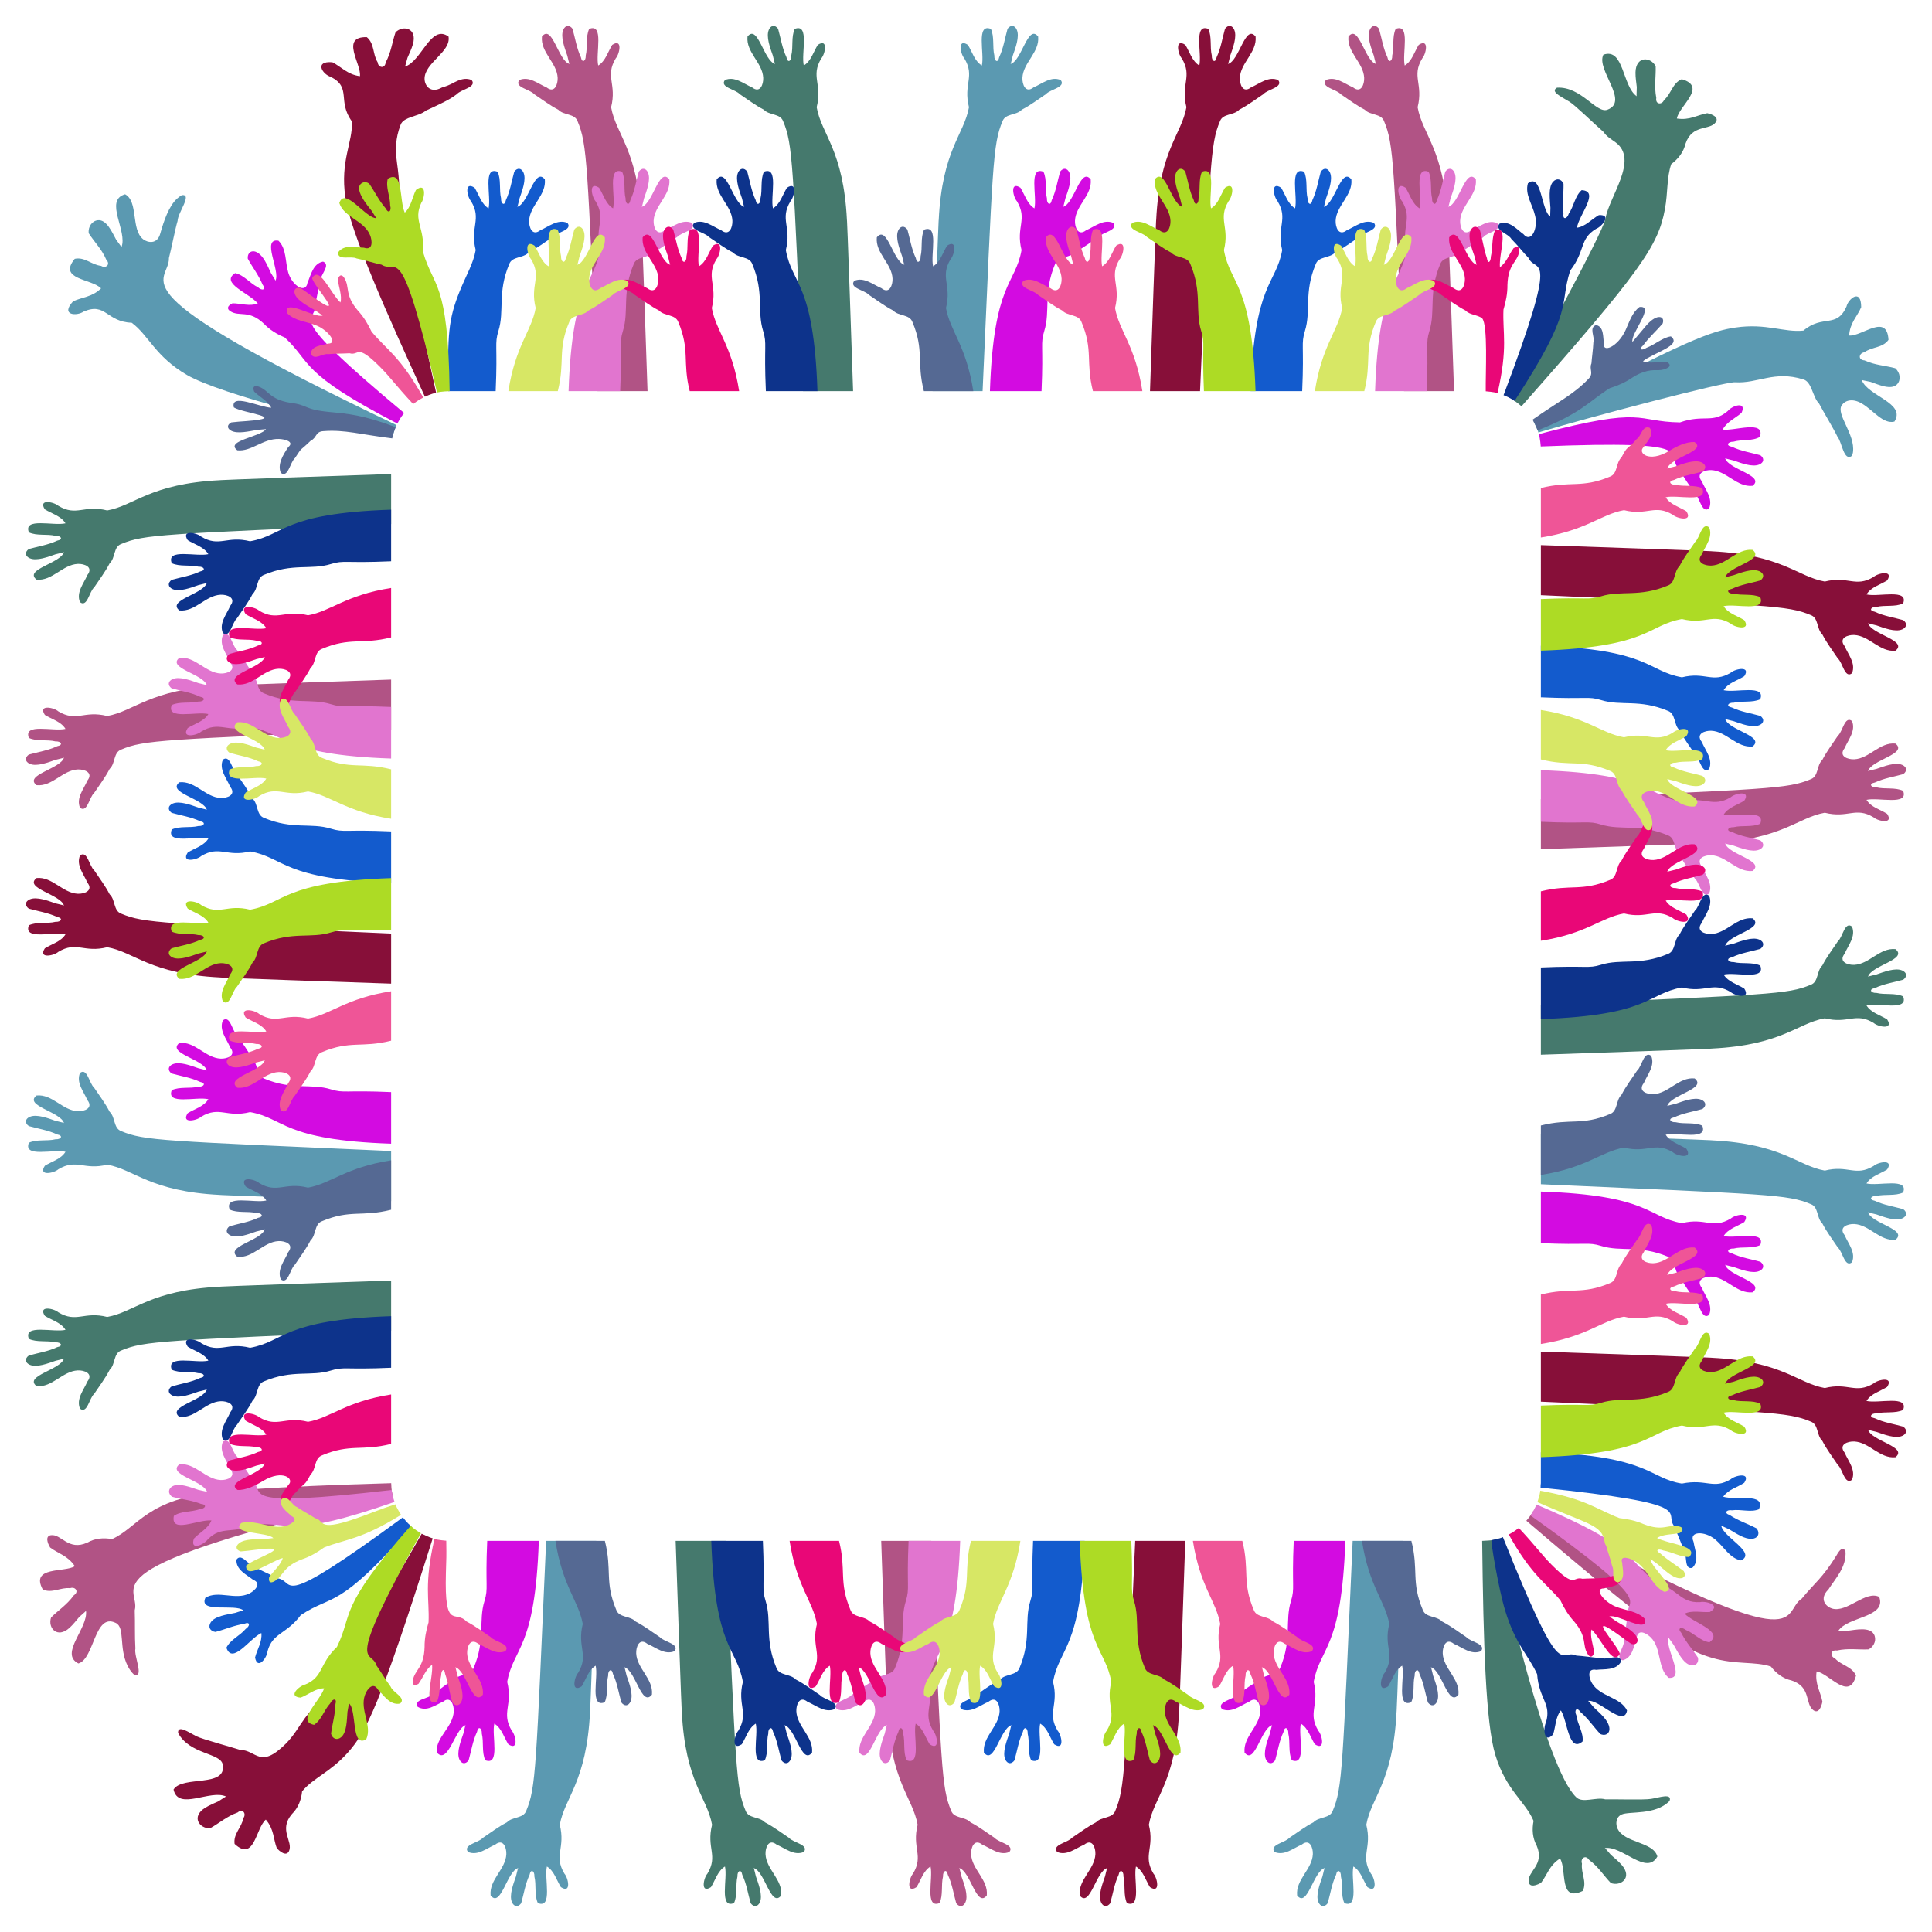 <?xml version="1.0" encoding="utf-8"?>

<!DOCTYPE svg PUBLIC "-//W3C//DTD SVG 1.1//EN" "http://www.w3.org/Graphics/SVG/1.1/DTD/svg11.dtd">
<svg version="1.1" id="Layer_1" xmlns="http://www.w3.org/2000/svg" xmlns:xlink="http://www.w3.org/1999/xlink" x="0px" y="0px"
	 viewBox="0 0 1644.099 1644.099" enable-background="new 0 0 1644.099 1644.099" xml:space="preserve">
<g>
	<g>
		<path fill="#870F39" d="M912.109,1564.027c6.791-4.524,13.238-9.47,20.56-13.25c4.631-4.998,13.954-3.068,16.425-9.816
			c8.287-19.736,8.297-35.205,16.945-229.711h42.599c-5.123,151.971-5.261,145.664-5.261,145.664
			c-2.959,59.665-21.558,72.595-25.739,95.948c5.008,19.973-5.415,26.048,3.947,41.595c3.341,3.696,6.106,17.401-3.005,11.472
			c-3.674-5.851-5.67-13.786-11.907-17.565c-2.422,10.089,5.259,36.187-7.687,31.152c-3.188-6.898-1.14-15.272-2.959-22.697
			c0.312-4.511-3.07-6.954-4.103-1.37c-3.648,7.709-4.83,16.098-7.123,24.174c-2.648,3.584-6.117,3.104-7.851-0.837
			c-2.612-5.937,1.267-15.803,3.381-21.925c0.25-0.726,1.605-7.087,1.892-7.17c-9.628,2.752-14.688,34.338-23.438,23.32
			c-1.397-13.365,12.821-22.232,13.375-35.129c0.246-5.4-2.562-13.6-9.518-8.108c-7.148,3.013-14.798,9.765-23.086,6.22
			C894.875,1569.812,908.709,1568.109,912.109,1564.027z"/>
		<path fill="#45796D" d="M671.491,1564.027c-6.791-4.524-13.238-9.47-20.56-13.25c-4.63-4.998-13.954-3.068-16.425-9.816
			c-8.287-19.735-8.297-35.205-16.945-229.711h-42.599c5.123,151.971,5.261,145.664,5.261,145.664
			c2.959,59.665,21.558,72.595,25.739,95.948c-5.008,19.971,5.413,26.051-3.947,41.595c-3.341,3.696-6.106,17.401,3.005,11.472
			c3.674-5.851,5.67-13.786,11.907-17.565c2.422,10.089-5.264,36.189,7.686,31.152c3.188-6.898,1.14-15.272,2.959-22.697
			c-0.311-4.511,3.07-6.954,4.103-1.37c3.648,7.709,4.83,16.098,7.123,24.174c2.648,3.584,6.117,3.104,7.851-0.837
			c2.613-5.937-1.267-15.803-3.381-21.925c-0.25-0.726-1.605-7.087-1.892-7.17c9.628,2.752,14.688,34.338,23.438,23.32
			c1.397-13.365-12.821-22.232-13.375-35.129c-0.246-5.4,2.562-13.6,9.518-8.108c7.148,3.013,14.798,9.765,23.086,6.22
			C688.725,1569.812,674.891,1568.109,671.491,1564.027z"/>
		<path fill="#5B99B1" d="M1097.162,1564.027c6.791-4.524,13.238-9.47,20.56-13.25c4.631-4.998,13.954-3.068,16.425-9.816
			c8.287-19.736,8.297-35.205,16.945-229.711h42.599c-5.123,151.971-5.261,145.664-5.261,145.664
			c-2.959,59.665-21.558,72.595-25.739,95.948c5.008,19.973-5.415,26.048,3.947,41.595c3.341,3.696,6.106,17.401-3.005,11.472
			c-3.674-5.851-5.67-13.786-11.907-17.565c-2.422,10.089,5.264,36.189-7.686,31.152c-3.188-6.898-1.14-15.272-2.959-22.697
			c0.311-4.511-3.07-6.954-4.103-1.37c-3.648,7.709-4.83,16.098-7.123,24.174c-2.648,3.584-6.117,3.104-7.851-0.837
			c-2.612-5.937,1.267-15.803,3.381-21.925c0.25-0.726,1.604-7.087,1.892-7.17c-9.628,2.752-14.688,34.338-23.438,23.32
			c-1.397-13.365,12.821-22.232,13.375-35.129c0.246-5.4-2.562-13.6-9.518-8.108c-7.148,3.013-14.798,9.765-23.086,6.22
			C1079.928,1569.812,1093.762,1568.109,1097.162,1564.027z"/>
		<path fill="#B15385" d="M846.424,1564.027c-6.791-4.524-13.238-9.47-20.56-13.25c-4.631-4.998-13.954-3.068-16.425-9.816
			c-8.288-19.737-8.296-35.205-16.945-229.711h-42.599c5.123,151.971,5.261,145.664,5.261,145.664
			c2.959,59.665,21.558,72.595,25.739,95.948c-5.008,19.972,5.414,26.05-3.947,41.595c-3.341,3.696-6.106,17.401,3.005,11.472
			c3.674-5.851,5.67-13.786,11.907-17.565c2.422,10.089-5.264,36.189,7.686,31.152c3.188-6.898,1.14-15.272,2.959-22.697
			c-0.311-4.511,3.07-6.954,4.103-1.37c3.648,7.709,4.83,16.098,7.123,24.174c2.648,3.584,6.117,3.104,7.851-0.837
			c2.612-5.937-1.267-15.803-3.381-21.925c-0.25-0.726-1.605-7.087-1.892-7.17c9.628,2.752,14.688,34.338,23.438,23.32
			c1.397-13.365-12.821-22.232-13.375-35.129c-0.246-5.4,2.562-13.6,9.518-8.108c7.148,3.013,14.798,9.765,23.086,6.22
			C863.658,1569.812,849.824,1568.109,846.424,1564.027z"/>
		<path fill="#135BCD" d="M879.128,1311.25h43.906c-3.13,92.89-21.562,90.203-26.901,120.03c5.008,19.972-5.414,26.05,3.947,41.595
			c3.341,3.696,6.106,17.401-3.005,11.473c-3.674-5.852-5.67-13.786-11.907-17.565c-2.422,10.089,5.264,36.189-7.687,31.152
			c-3.188-6.897-1.14-15.272-2.959-22.697c0.312-4.511-3.07-6.954-4.103-1.37c-3.648,7.709-4.83,16.098-7.123,24.174
			c-2.648,3.584-6.117,3.104-7.851-0.837c-2.612-5.937,1.267-15.803,3.381-21.925c0.25-0.726,1.604-7.087,1.892-7.17
			c-9.628,2.752-14.688,34.338-23.438,23.32c-1.397-13.365,12.821-22.232,13.375-35.129c0.246-5.4-2.562-13.6-9.518-8.108
			c-7.148,3.013-14.798,9.765-23.086,6.22c-4.681-6.184,9.153-7.887,12.553-11.968c6.791-4.524,13.238-9.47,20.56-13.25
			c4.63-4.998,13.954-3.068,16.425-9.816c10.26-24.434,3.871-39.67,9.182-56.864C880.266,1351.199,877.365,1350.894,879.128,1311.25
			L879.128,1311.25z"/>
		<path fill="#E175CF" d="M773.188,1311.25h43.906c-3.131,92.89-21.562,90.203-26.901,120.03c5.008,19.972-5.414,26.05,3.947,41.595
			c3.341,3.696,6.106,17.401-3.005,11.473c-3.674-5.852-5.67-13.786-11.907-17.565c-2.422,10.089,5.263,36.189-7.686,31.152
			c-3.188-6.897-1.14-15.272-2.959-22.697c0.312-4.511-3.07-6.954-4.103-1.37c-3.648,7.709-4.83,16.098-7.123,24.174
			c-2.648,3.584-6.117,3.104-7.851-0.837c-2.613-5.937,1.267-15.803,3.381-21.925c0.25-0.726,1.604-7.087,1.892-7.17
			c-9.628,2.752-14.688,34.338-23.438,23.32c-1.397-13.365,12.821-22.232,13.375-35.129c0.246-5.4-2.562-13.6-9.518-8.108
			c-7.148,3.013-14.798,9.765-23.086,6.22c-4.681-6.184,9.153-7.887,12.553-11.968c6.791-4.524,13.238-9.47,20.56-13.25
			c4.63-4.998,13.954-3.068,16.425-9.816c10.26-24.434,3.871-39.67,9.182-56.864C774.326,1351.199,771.425,1350.894,773.188,1311.25
			L773.188,1311.25z"/>
		<path fill="#D30BE1" d="M1144.853,1311.251c-3.131,92.89-21.562,90.203-26.901,120.029c5.008,19.974-5.415,26.049,3.947,41.595
			c3.341,3.696,6.106,17.401-3.005,11.472c-3.674-5.851-5.67-13.786-11.907-17.565c-2.422,10.089,5.26,36.188-7.686,31.152
			c-3.188-6.897-1.14-15.272-2.959-22.697c0.312-4.511-3.07-6.954-4.103-1.37c-3.648,7.709-4.83,16.097-7.123,24.174
			c-2.648,3.584-6.117,3.104-7.851-0.837c-2.612-5.937,1.267-15.803,3.381-21.925c0.25-0.726,1.604-7.088,1.892-7.17
			c-9.628,2.752-14.688,34.338-23.438,23.32c-1.397-13.366,12.821-22.232,13.375-35.13c0.246-5.4-2.562-13.6-9.518-8.108
			c-7.148,3.013-14.798,9.765-23.086,6.22c-4.681-6.184,9.153-7.887,12.553-11.968c6.791-4.524,13.238-9.47,20.56-13.25
			c4.631-4.998,13.954-3.068,16.425-9.816c10.26-24.434,3.871-39.67,9.181-56.864c3.495-11.316,0.595-11.624,2.358-51.264H1144.853z
			"/>
		<path fill="#0D338B" d="M649.196,1311.25H605.29c3.131,92.89,21.562,90.203,26.901,120.029
			c-5.008,19.974,5.415,26.049-3.947,41.595c-3.341,3.696-6.106,17.401,3.005,11.472c3.674-5.851,5.67-13.786,11.907-17.565
			c2.422,10.089-5.26,36.188,7.686,31.152c3.188-6.897,1.14-15.272,2.959-22.697c-0.312-4.511,3.07-6.954,4.103-1.37
			c3.648,7.709,4.83,16.098,7.123,24.174c2.648,3.584,6.117,3.104,7.851-0.837c2.612-5.937-1.267-15.803-3.381-21.925
			c-0.25-0.726-1.605-7.088-1.892-7.17c9.628,2.752,14.688,34.338,23.438,23.32c1.397-13.365-12.821-22.232-13.375-35.129
			c-0.246-5.4,2.562-13.6,9.518-8.109c7.148,3.013,14.798,9.765,23.086,6.22c4.681-6.184-9.153-7.887-12.553-11.968
			c-6.791-4.524-13.238-9.47-20.56-13.25c-4.63-4.998-13.954-3.068-16.425-9.815c-10.26-24.434-3.871-39.67-9.181-56.864
			C648.058,1351.198,650.959,1350.897,649.196,1311.25L649.196,1311.25z"/>
		<path fill="#ADDB25" d="M962.729,1311.25h-43.906c3.13,92.89,21.562,90.203,26.901,120.029
			c-5.008,19.974,5.415,26.049-3.947,41.595c-3.341,3.696-6.106,17.401,3.005,11.472c3.674-5.851,5.67-13.786,11.907-17.565
			c2.422,10.089-5.263,36.189,7.686,31.152c3.188-6.897,1.14-15.272,2.959-22.697c-0.312-4.511,3.07-6.954,4.103-1.37
			c3.648,7.709,4.83,16.098,7.123,24.174c2.648,3.584,6.117,3.104,7.851-0.837c2.612-5.937-1.267-15.803-3.381-21.925
			c-0.25-0.726-1.604-7.088-1.892-7.17c9.628,2.752,14.688,34.338,23.438,23.32c1.397-13.365-12.821-22.232-13.375-35.129
			c-0.246-5.4,2.562-13.6,9.518-8.109c7.148,3.013,14.798,9.765,23.086,6.22c4.681-6.184-9.153-7.887-12.553-11.968
			c-6.791-4.524-13.238-9.47-20.56-13.25c-4.63-4.998-13.954-3.068-16.425-9.815c-10.26-24.434-3.871-39.67-9.182-56.864
			C961.591,1351.199,964.492,1350.894,962.729,1311.25L962.729,1311.25z"/>
		<path fill="#EF5597" d="M1034.435,1423.571c-3.341,3.696-6.106,17.401,3.005,11.472c3.674-5.851,5.67-13.786,11.907-17.565
			c2.423,10.089-5.263,36.189,7.687,31.152c3.188-6.897,1.14-15.272,2.959-22.697c-0.312-4.511,3.07-6.954,4.103-1.37
			c3.648,7.709,4.83,16.098,7.123,24.174c2.648,3.584,6.117,3.104,7.851-0.837c2.613-5.937-1.267-15.803-3.38-21.925
			c-0.25-0.726-1.605-7.087-1.892-7.169c9.628,2.752,14.688,34.338,23.438,23.32c1.397-13.365-12.821-22.232-13.375-35.129
			c-0.246-5.4,2.562-13.6,9.518-8.108c7.148,3.013,14.798,9.765,23.086,6.22c4.681-6.184-9.153-7.887-12.553-11.968
			c-6.791-4.524-13.238-9.47-20.56-13.25c-4.63-4.998-13.954-3.068-16.425-9.816c-10.168-24.216-3.397-33.721-9.73-58.823h-42.063
			c6.039,38.832,19.736,51.099,23.249,70.725C1033.375,1401.949,1043.798,1408.026,1034.435,1423.571z"/>
		<path fill="#E90777" d="M691.237,1423.571c-3.341,3.696-6.106,17.401,3.005,11.472c3.673-5.851,5.67-13.786,11.907-17.565
			c2.422,10.089-5.259,36.187,7.687,31.152c3.188-6.897,1.14-15.272,2.959-22.697c-0.312-4.511,3.07-6.954,4.103-1.37
			c3.648,7.709,4.83,16.098,7.123,24.174c2.648,3.584,6.117,3.104,7.851-0.837c2.613-5.937-1.267-15.803-3.381-21.925
			c-0.25-0.726-1.604-7.087-1.892-7.169c9.628,2.752,14.688,34.338,23.438,23.32c1.397-13.365-12.821-22.232-13.375-35.129
			c-0.246-5.4,2.562-13.6,9.518-8.108c7.148,3.013,14.798,9.765,23.086,6.22c4.681-6.184-9.153-7.887-12.553-11.968
			c-6.791-4.524-13.238-9.47-20.56-13.25c-4.63-4.998-13.954-3.068-16.425-9.816c-10.167-24.214-3.4-33.75-9.73-58.823h-42.063
			c6.039,38.832,19.736,51.099,23.249,70.725C690.176,1401.948,700.599,1408.026,691.237,1423.571z"/>
		<path fill="#D7E765" d="M849.022,1423.57c3.341,3.696,6.106,17.401-3.005,11.473c-3.674-5.852-5.67-13.786-11.907-17.565
			c-2.424,10.092,5.263,36.189-7.687,31.152c-3.188-6.897-1.14-15.272-2.959-22.697c0.312-4.511-3.07-6.954-4.103-1.37
			c-3.648,7.709-4.83,16.098-7.123,24.174c-2.648,3.584-6.117,3.104-7.851-0.837c-2.613-5.937,1.267-15.803,3.381-21.925
			c0.25-0.726,1.605-7.087,1.892-7.169c-9.628,2.752-14.688,34.338-23.438,23.32c-1.397-13.365,12.821-22.232,13.375-35.129
			c0.246-5.4-2.562-13.6-9.518-8.108c-7.148,3.013-14.798,9.765-23.086,6.22c-4.681-6.184,9.153-7.887,12.553-11.968
			c6.791-4.524,13.238-9.47,20.56-13.25c4.63-4.998,13.954-3.068,16.425-9.816c10.167-24.214,3.4-33.75,9.73-58.823h42.063
			c-6.039,38.832-19.736,51.099-23.249,70.725C850.083,1401.948,839.66,1408.026,849.022,1423.57z"/>
		<path fill="#556993" d="M1178.304,1423.571c-3.341,3.696-6.106,17.401,3.005,11.472c3.674-5.851,5.67-13.786,11.907-17.565
			c2.423,10.089-5.263,36.189,7.687,31.152c3.188-6.897,1.14-15.272,2.959-22.697c-0.312-4.511,3.07-6.954,4.103-1.37
			c3.648,7.709,4.83,16.098,7.123,24.174c2.648,3.584,6.117,3.104,7.851-0.837c2.613-5.937-1.267-15.803-3.381-21.925
			c-0.25-0.726-1.605-7.087-1.892-7.169c9.628,2.752,14.688,34.338,23.438,23.32c1.397-13.365-12.821-22.232-13.375-35.129
			c-0.246-5.4,2.562-13.6,9.518-8.108c7.148,3.013,14.798,9.765,23.086,6.22c4.681-6.184-9.153-7.887-12.553-11.968
			c-6.791-4.524-13.239-9.47-20.56-13.25c-4.63-4.998-13.954-3.068-16.425-9.816c-10.167-24.214-3.4-33.75-9.73-58.823h-42.063
			c6.039,38.832,19.736,51.099,23.249,70.725C1177.244,1401.946,1187.665,1408.029,1178.304,1423.571z"/>
	</g>
	<g>
		<path fill="#870F39" d="M204.282,1489.111c14.112,0.163,16.722,16.799,38.83-5.14c7.206-7.169,11.242-14.951,16.439-21.995
			c8.385-11.395,11.278-9.153,18.49-22.076c0.24-0.449,53.758-86.477,80.843-134.733c0,0,7.302,3.487,9.358,3.937
			c-45.181,143.192-56.718,164.961-72.309,182.401c-14.934,16.706-29.182,21.314-38.84,32.902
			c-0.753,7.315-3.285,14.031-8.656,19.321c-11.643,13.613,1.27,23.201-2.501,31.548c-1.28,2.868-4.578,3.557-10.307-2.335
			c-3.046-7.575-2.241-16.197-9.424-24.471c-8.62,7.24-9.626,36.345-26.569,20.671c-1.244-8.573,6.076-13.919,7.475-21.994
			c2.764-3.585-0.488-8.54-4.912-4.75c-9.298,3.322-15.497,9.066-23.413,13.444c-8.913,0.435-16.479-9.769-4.175-17.443
			c3.597-2.231,8.007-4.022,11.197-5.488c0.769-0.34,6.26-4.236,6.672-4.045c-13.472-6.464-40.834,12.499-44.797-6.019
			c7.642-12.211,45.374-1.27,41.868-21.194c-1.734-10.1-28.224-8.471-38.027-26.987c-0.251-7.061,8.624-0.701,15.521,2.841
			C172.549,1480.184,197.212,1486.799,204.282,1489.111z"/>
		<path fill="#45796D" d="M80.072,1186.237c4.524-6.791,9.47-13.238,13.25-20.56c4.998-4.63,3.068-13.954,9.815-16.425
			c19.736-8.287,35.205-8.297,229.711-16.945v-42.599c-151.971,5.123-145.664,5.261-145.664,5.261
			c-59.665,2.959-72.595,21.558-95.948,25.739c-19.972-5.008-26.049,5.414-41.595-3.947c-3.696-3.341-17.401-6.106-11.472,3.005
			c5.851,3.674,13.786,5.67,17.565,11.907c-10.089,2.422-36.189-5.264-31.152,7.686c6.897,3.188,15.272,1.14,22.697,2.959
			c4.511-0.311,6.954,3.07,1.37,4.103c-7.709,3.648-16.098,4.83-24.174,7.123c-3.584,2.648-3.104,6.117,0.837,7.851
			c5.937,2.613,15.803-1.267,21.925-3.381c0.726-0.25,7.087-1.604,7.17-1.892c-2.752,9.628-34.338,14.688-23.32,23.438
			c13.365,1.397,22.232-12.821,35.129-13.375c5.4-0.246,13.6,2.562,8.108,9.518c-3.013,7.148-9.765,14.798-6.22,23.086
			C74.287,1203.47,75.99,1189.636,80.072,1186.237z"/>
		<path fill="#5B99B1" d="M410.834,1564.027c6.791-4.524,13.238-9.47,20.56-13.25c4.63-4.998,13.954-3.068,16.425-9.816
			c8.287-19.736,8.296-35.205,16.945-229.711h42.599c-5.123,151.971-5.261,145.664-5.261,145.664
			c-2.959,59.665-21.558,72.595-25.739,95.948c5.008,19.972-5.415,26.049,3.947,41.595c3.341,3.696,6.106,17.401-3.005,11.472
			c-3.674-5.851-5.67-13.786-11.907-17.565c-2.422,10.089,5.264,36.189-7.686,31.152c-3.188-6.898-1.14-15.272-2.959-22.697
			c0.311-4.511-3.07-6.954-4.103-1.37c-3.648,7.709-4.83,16.098-7.123,24.174c-2.648,3.584-6.117,3.104-7.851-0.837
			c-2.612-5.937,1.267-15.803,3.381-21.925c0.25-0.726,1.605-7.087,1.892-7.17c-9.628,2.752-14.688,34.338-23.438,23.32
			c-1.397-13.365,12.821-22.232,13.375-35.129c0.246-5.4-2.562-13.6-9.518-8.108c-7.148,3.013-14.798,9.765-23.086,6.22
			C393.601,1569.812,407.435,1568.109,410.834,1564.027z"/>
		<path fill="#B15385" d="M115.211,1402.857c-0.672-10.99-0.163-21.495-0.559-32.491c5.892-21.224-50.259-34.353,219.489-97.858
			c-1.18-4.548-1.155-9.363-1.229-10.363c-107.864,3.021-140.968,7.157-145.52,7.352c-62.686,5.553-69.691,30.252-92.084,40.234
			c-7.294-1.289-14.457-0.71-20.972,2.979c-16.255,7.424-22.165-7.582-31.016-6.295c-4.818,0.713-3.171,6.338-0.619,10.531
			c6.591,4.966,15.061,6.904,20.952,15.822c-8.289,5.57-38.109-0.153-27.258,19.863c8.009,3.552,15.126-2.009,23.252-1.107
			c4.213-1.669,8.037,2.855,3.162,6.071c-6.002,8.273-13.105,12.575-19.329,18.83c-3.055,8.878,5.205,18.315,15.659,8.864
			c3.158-2.862,5.978-6.574,8.276-9.247c0.541-0.648,5.813-4.868,5.745-5.319c2.128,14.766-22.932,36.534-6.448,44.87
			c13.75-3.931,13.572-43.498,31.807-34.487c8.095,3.888,2.41,21.076,10.076,36.486c1.377,2.744,3.131,5.352,5.536,7.604
			C122.984,1427.887,113.762,1409.295,115.211,1402.857z"/>
		<path fill="#135BCD" d="M342.837,1291.251c0.93,1,2.896,4.011,7.44,7.885c-63.221,71.798-66.337,56.899-94.307,75.279
			c-12.082,16.275-24.018,14.979-28.292,30.703c-0.395,5.601-8.534,16.457-10.626,5.407c1.726-6.899,6.22-13.255,5.359-20.852
			c-9.855,4.564-24.765,27.362-29.74,12.492c3.319-6.905,11.362-9.96,16.44-16.035c3.829-2.399,3.861-6.57-1.349-4.261
			c-8.755,1.323-16.55,4.843-24.423,6.883c-4.502-0.615-6.563-4.174-4.018-8.132c3.482-5.389,13.877-6.652,20.676-8.062
			c0.767-0.146,6.93-2.318,7.149-2.129c-7.016-5.992-38.36,2.848-32.39-10.713c10.863-6.785,25.429,2.369,37.564-3.759
			c4.461-2.238,10.856-8.447,3.057-11.607c-5.324-4.208-14.818-8.518-14.142-17.154c4.342-6.087,10.354,5.173,15.366,6.182
			c7.756,4.27,8.252,3.961,19.613,9.758C252.491,1345.308,231.401,1373.004,342.837,1291.251L342.837,1291.251z"/>
		<path fill="#E175CF" d="M333.334,1267.938c0.565,5.319,2.157,9.183,2.409,10.183c-90.117,31.246-87.188,16.994-119.094,19.063
			c-19.537,8.632-27.924,0.865-39.753,12.698c-2.88,4.253-15.477,10.498-11.902-0.557c4.896-5.226,12.269-8.697,14.918-15.467
			c-11.67-0.964-35.016,11.521-31.96-3.875c6.22-4.349,14.777-3.028,22.145-5.787c4.383-0.158,6.676-3.781,0.987-4.374
			c-7.97-3.127-16.443-3.911-24.698-6.099c-3.693-2.862-3.302-7.009,0.587-9.04c5.595-2.934,15.209,1,22.011,3.208
			c0.732,0.252,7.126,1.414,7.215,1.687c-3.031-9.685-34.536-14.752-23.529-23.493c13.365-1.397,22.232,12.821,35.129,13.375
			c5.4,0.246,13.6-2.562,8.108-9.518c-3.013-7.148-9.765-14.798-6.22-23.086c6.184-4.681,7.887,9.153,11.968,12.553
			c4.524,6.791,9.47,13.238,13.25,20.56C226.744,1270.36,198.041,1283.599,333.334,1267.938L333.334,1267.938z"/>
		<path fill="#D30BE1" d="M458.525,1311.251c-3.131,92.89-21.562,90.203-26.901,120.029c5.008,19.973-5.414,26.049,3.947,41.595
			c3.341,3.696,6.106,17.401-3.005,11.472c-3.674-5.851-5.67-13.786-11.907-17.565c-2.422,10.089,5.259,36.188-7.687,31.152
			c-3.188-6.897-1.14-15.272-2.959-22.697c0.312-4.511-3.07-6.954-4.103-1.37c-3.648,7.709-4.83,16.097-7.123,24.174
			c-2.648,3.584-6.117,3.104-7.851-0.837c-2.612-5.937,1.267-15.803,3.381-21.925c0.25-0.726,1.604-7.088,1.892-7.17
			c-8.902,2.544-15.046,34.693-24.626,23.038c-0.832-12.844,13.984-21.376,14.563-34.847c0.27-5.927-2.918-13.222-8.969-8.256
			c-6.367,2.747-14.205,9.037-21.812,4.391c-3.424-6.587,9.17-6.568,12.694-10.647c9.696-6.204,11.124-8.737,18.597-12.595
			c4.63-4.998,13.954-3.068,16.425-9.816c10.26-24.434,3.871-39.67,9.182-56.864c3.495-11.316,0.595-11.62,2.357-51.264H458.525z"/>
		<path fill="#0D338B" d="M332.848,1163.942v-43.906c-92.89,3.131-90.203,21.562-120.029,26.901
			c-19.974-5.008-26.05,5.414-41.595-3.947c-3.696-3.341-17.401-6.106-11.472,3.005c5.851,3.674,13.786,5.67,17.565,11.907
			c-10.089,2.422-36.187-5.26-31.152,7.686c6.897,3.188,15.272,1.14,22.697,2.959c4.511-0.312,6.954,3.07,1.37,4.103
			c-7.709,3.648-16.098,4.83-24.174,7.123c-3.584,2.648-3.104,6.117,0.837,7.851c5.937,2.612,15.803-1.267,21.925-3.381
			c0.726-0.25,7.087-1.605,7.17-1.892c-2.752,9.628-34.338,14.688-23.32,23.438c13.365,1.397,22.232-12.821,35.129-13.375
			c5.4-0.246,13.6,2.562,8.108,9.518c-3.013,7.148-9.765,14.798-6.22,23.086c6.184,4.681,7.887-9.153,11.968-12.553
			c4.524-6.791,9.47-13.238,13.25-20.56c4.998-4.63,3.068-13.954,9.816-16.425c24.434-10.26,39.67-3.871,56.864-9.182
			C292.9,1162.803,293.202,1165.705,332.848,1163.942L332.848,1163.942z"/>
		<path fill="#ADDB25" d="M358.202,1304.743c-5.234-2.972-7.729-5.533-8.729-6.27c-62.619,71.091-48.644,74.199-62.742,103.036
			c-15.442,14.797-11.38,25.478-26.862,31.932c-5.021,1.042-15.587,10.319-4.014,11.221c6.655-2.526,12.699-8.046,19.972-7.903
			c-3.454,10.846-23.986,27.975-8.58,31.028c6.377-4.08,8.409-12.481,13.779-18.272c1.891-4.098,6.051-4.712,4.432,0.733
			c-0.179,8.882-2.696,16.795-3.737,25.146c1.252,4.508,5.229,5.774,8.583,2.959c4.831-4.018,4.847-14.497,5.392-21.616
			c0.045-0.776,1.404-7.143,1.186-7.332c7.1,5.943,1.631,38.339,14.769,30.756c5.363-11.786-5.663-24.751-1.076-37.738
			c1.794-5.12,7.048-11.609,11.115-4.509c4.794,4.566,10.099,13.573,18.828,11.795c5.498-4.954-6.177-9.288-8.103-14.425
			c-3.817-5.164-9.597-14.654-12.178-18.189C316.325,1402.612,291.41,1425.332,358.202,1304.743L358.202,1304.743z"/>
		<path fill="#EF5597" d="M351.306,1429.976c-0.572,3.096,0.472,5.249,4.748,3.017c4.144-5.585,6.123-12.4,11.67-16.258
			c1.049,11.328-8.073,35.64,4.036,31.542c3.182-6.415,1.823-14.857,3.692-22.536c-0.019-4.512,2.655-6.899,3.335-1.293
			c2.752,7.778,3.731,16.233,6.105,24.289c2.648,3.584,6.117,3.104,7.851-0.837c2.613-5.937-1.267-15.803-3.381-21.925
			c-0.25-0.726-1.605-7.087-1.892-7.169c9.628,2.752,14.688,34.338,23.438,23.32c1.397-13.365-12.821-22.232-13.375-35.129
			c-0.246-5.4,2.562-13.6,9.518-8.108c7.148,3.013,14.798,9.765,23.086,6.22c4.681-6.184-9.153-7.887-12.553-11.968
			c-6.791-4.524-13.238-9.47-20.56-13.25c-9.602-10.365-18.857,8.543-17.573-41.072c0.403-14.989,0.543-12.152,0.319-27.684
			c-1-0.155-6.719-0.453-10.043-1.617c-9.036,39.387-4.166,50.913-5.03,71.105c-2.041,6.746-3.46,13.74-3.372,20.911
			C360.825,1419.473,352.965,1420.775,351.306,1429.976z"/>
		<path fill="#E90777" d="M220.528,1205.982c-3.696-3.341-17.401-6.106-11.472,3.005c5.851,3.674,13.786,5.67,17.565,11.907
			c-10.089,2.422-36.187-5.259-31.152,7.687c6.897,3.188,15.272,1.14,22.697,2.959c4.511-0.312,6.954,3.07,1.37,4.103
			c-7.709,3.648-16.098,4.83-24.174,7.123c-3.584,2.648-3.104,6.117,0.837,7.851c5.937,2.613,15.803-1.267,21.925-3.381
			c0.726-0.25,7.087-1.604,7.17-1.892c-2.711,9.487-34.298,15.068-23.147,22.556c7.12,0.373,15.285-3.727,21.697-7.649
			c16.814-10.151,27.323-1.764,21.449,3.493c-2.48,4.211-9.475,10.668-5.034,16.277c6.393,2.376,6.903-6.942,11.071-9.574
			c8.236-9.543,7.48-5.089,12.88-15.549c4.998-4.63,3.069-13.954,9.816-16.425c24.214-10.167,33.742-3.399,58.824-9.73v-42.063
			c-38.832,6.039-51.099,19.736-70.725,23.249C242.149,1204.922,236.074,1215.345,220.528,1205.982z"/>
		<path fill="#D7E765" d="M233.395,1345.695c-3.223,1.793-5.125,0.793-4.362-3.526c3.577-5.218,10.096-10.515,11.568-16.315
			c-9.8,2.406-31.678,19.267-31.153,6.477c6.144-6.138,45.245-18.038,7.864-13.472c-4.127,0.497-8.27,1.097-12.438,1.377
			c-4.353-1.224-4.609-4.512-1.312-7.071c4.76-3.696,14.63-3.279,21.795-3.479c0.734-0.001,7.137-0.892,7.292-0.724
			c-4.776-5.551-36.996-3.146-27.304-12.923c13.675-3.978,31.605,9.763,44.099-0.883c1.752-1.516,2.078-3.178-1.144-4.848
			c-4.511-4.261-11.444-8.732-8.591-14.647c5.777-3.728,8.473,5.293,12.966,6.814c4.179,2.82,5.749,3.557,15.544,9.455
			c8.866,1.975,0.035,13.328,42.261-2.44c19.009-7.189,17.113-6.385,26.054-9.339c1.151,3.471,4.233,7.951,4.747,8.952
			c-34.178,21.244-47.192,20.573-65.555,27.823c-5.716,4.129-11.897,7.769-18.666,10.001
			C240.262,1333.259,241.443,1341.19,233.395,1345.695z"/>
		<path fill="#556993" d="M491.977,1423.571c-3.341,3.696-6.106,17.401,3.005,11.472c3.674-5.851,5.67-13.786,11.907-17.565
			c2.423,10.089-5.263,36.189,7.687,31.152c3.188-6.897,1.14-15.272,2.959-22.697c-0.312-4.511,3.07-6.954,4.103-1.37
			c3.648,7.709,4.83,16.098,7.123,24.174c2.648,3.584,6.117,3.104,7.851-0.837c2.613-5.937-1.267-15.803-3.381-21.925
			c-0.25-0.726-1.604-7.087-1.892-7.169c9.628,2.752,14.688,34.338,23.438,23.32c1.397-13.365-12.821-22.232-13.375-35.129
			c-0.246-5.4,2.562-13.6,9.518-8.108c7.148,3.013,14.798,9.765,23.086,6.22c4.681-6.184-9.153-7.887-12.553-11.968
			c-6.791-4.524-13.238-9.47-20.56-13.25c-4.63-4.998-13.954-3.068-16.425-9.816c-10.167-24.214-3.398-33.734-9.73-58.823h-42.063
			c6.039,38.832,19.736,51.099,23.249,70.725C490.917,1401.949,501.34,1408.026,491.977,1423.571z"/>
	</g>
	<g>
		<path fill="#870F39" d="M80.072,740.527c4.524,6.791,9.47,13.238,13.25,20.56c4.998,4.63,3.068,13.954,9.815,16.425
			c19.737,8.287,35.205,8.296,229.711,16.945v42.599c-151.971-5.123-145.664-5.261-145.664-5.261
			c-59.665-2.959-72.595-21.558-95.948-25.739c-19.973,5.008-26.049-5.415-41.595,3.947c-3.696,3.341-17.401,6.106-11.472-3.005
			c5.851-3.674,13.786-5.67,17.565-11.907c-10.089-2.422-36.189,5.263-31.152-7.687c6.897-3.188,15.272-1.14,22.697-2.959
			c4.511,0.312,6.954-3.07,1.37-4.103c-7.709-3.648-16.098-4.83-24.174-7.123c-3.584-2.648-3.104-6.117,0.837-7.851
			c5.937-2.612,15.803,1.267,21.925,3.381c0.726,0.25,7.087,1.604,7.17,1.892c-2.752-9.628-34.338-14.688-23.32-23.438
			c13.365-1.397,22.232,12.821,35.129,13.375c5.4,0.246,13.6-2.562,8.108-9.518c-3.013-7.148-9.765-14.798-6.22-23.086
			C74.287,723.293,75.99,737.127,80.072,740.527z"/>
		<path fill="#45796D" d="M80.072,499.909c4.524-6.791,9.47-13.238,13.25-20.56c4.998-4.63,3.068-13.954,9.815-16.425
			c19.736-8.287,35.205-8.297,229.711-16.945v-42.599c-151.971,5.123-145.664,5.261-145.664,5.261
			c-59.665,2.959-72.595,21.558-95.948,25.739c-19.972-5.008-26.05,5.414-41.595-3.947c-3.696-3.341-17.401-6.106-11.472,3.005
			c5.851,3.674,13.786,5.67,17.565,11.907c-10.089,2.422-36.189-5.264-31.152,7.686c6.897,3.188,15.272,1.14,22.697,2.959
			c4.511-0.311,6.954,3.07,1.37,4.103c-7.709,3.648-16.098,4.83-24.174,7.123c-3.584,2.648-3.104,6.117,0.837,7.851
			c5.937,2.613,15.803-1.267,21.925-3.381c0.726-0.25,7.087-1.605,7.17-1.892c-2.752,9.628-34.338,14.688-23.32,23.438
			c13.365,1.397,22.232-12.821,35.129-13.375c5.4-0.246,13.6,2.562,8.108,9.518c-3.013,7.148-9.765,14.798-6.22,23.086
			C74.287,517.143,75.99,503.309,80.072,499.909z"/>
		<path fill="#5B99B1" d="M80.072,925.58c4.524,6.791,9.47,13.238,13.25,20.56c4.998,4.63,3.068,13.954,9.815,16.425
			c19.736,8.287,35.205,8.296,229.711,16.945v42.599c-151.971-5.123-145.664-5.261-145.664-5.261
			c-59.665-2.959-72.595-21.558-95.948-25.739c-19.972,5.008-26.049-5.414-41.595,3.947c-3.696,3.341-17.401,6.106-11.472-3.005
			c5.851-3.674,13.786-5.67,17.565-11.907c-10.089-2.422-36.189,5.264-31.152-7.686c6.897-3.188,15.272-1.14,22.697-2.959
			c4.511,0.311,6.954-3.07,1.37-4.103c-7.709-3.648-16.098-4.83-24.174-7.123c-3.584-2.648-3.104-6.117,0.837-7.851
			c5.937-2.612,15.803,1.267,21.925,3.381c0.726,0.25,7.087,1.604,7.17,1.892c-2.752-9.628-34.338-14.688-23.32-23.438
			c13.365-1.397,22.232,12.821,35.129,13.375c5.4,0.246,13.6-2.562,8.108-9.518c-3.013-7.148-9.765-14.798-6.22-23.086
			C74.287,908.346,75.99,922.18,80.072,925.58z"/>
		<path fill="#B15385" d="M80.072,674.842c4.524-6.791,9.47-13.238,13.25-20.56c4.998-4.63,3.068-13.954,9.815-16.425
			c19.736-8.287,35.205-8.297,229.711-16.945v-42.599c-151.971,5.123-145.664,5.261-145.664,5.261
			c-59.665,2.959-72.595,21.558-95.948,25.739c-19.972-5.008-26.05,5.414-41.595-3.947c-3.696-3.341-17.401-6.106-11.472,3.005
			c5.851,3.674,13.786,5.67,17.565,11.907c-10.089,2.422-36.189-5.264-31.152,7.686c6.897,3.188,15.272,1.14,22.697,2.959
			c4.511-0.311,6.954,3.07,1.37,4.103c-7.709,3.648-16.098,4.83-24.174,7.123c-3.584,2.648-3.104,6.117,0.837,7.851
			c5.937,2.612,15.803-1.267,21.925-3.381c0.726-0.25,7.087-1.604,7.17-1.892c-2.752,9.628-34.338,14.688-23.32,23.438
			c13.365,1.397,22.232-12.821,35.129-13.375c5.4-0.246,13.6,2.562,8.108,9.518c-3.013,7.148-9.765,14.798-6.22,23.086
			C74.287,692.076,75.99,678.242,80.072,674.842z"/>
		<path fill="#135BCD" d="M332.848,707.546v43.906c-92.89-3.13-90.203-21.562-120.03-26.901c-19.972,5.008-26.05-5.414-41.595,3.947
			c-3.696,3.341-17.401,6.106-11.472-3.005c5.851-3.674,13.786-5.67,17.565-11.907c-10.089-2.422-36.189,5.263-31.152-7.687
			c6.897-3.188,15.272-1.14,22.697-2.959c4.511,0.312,6.954-3.07,1.37-4.103c-7.709-3.648-16.098-4.83-24.174-7.123
			c-3.584-2.648-3.104-6.117,0.837-7.851c5.937-2.612,15.803,1.267,21.925,3.381c0.726,0.25,7.087,1.605,7.17,1.892
			c-2.752-9.628-34.338-14.688-23.32-23.438c13.365-1.397,22.232,12.821,35.129,13.375c5.4,0.246,13.6-2.562,8.108-9.518
			c-3.013-7.148-9.765-14.798-6.22-23.086c6.184-4.681,7.887,9.153,11.968,12.553c4.524,6.791,9.47,13.238,13.25,20.56
			c4.998,4.63,3.069,13.954,9.816,16.425c24.434,10.26,39.67,3.871,56.864,9.182C292.9,708.684,293.202,705.783,332.848,707.546
			L332.848,707.546z"/>
		<path fill="#E175CF" d="M332.848,601.606v43.906c-92.89-3.131-90.203-21.562-120.03-26.901
			c-19.972,5.008-26.05-5.414-41.595,3.947c-3.696,3.341-17.401,6.106-11.472-3.005c5.851-3.674,13.786-5.67,17.565-11.907
			c-10.089-2.422-36.189,5.263-31.152-7.687c6.897-3.188,15.272-1.14,22.697-2.959c4.511,0.312,6.954-3.07,1.37-4.103
			c-7.709-3.648-16.098-4.83-24.174-7.123c-3.584-2.648-3.104-6.117,0.837-7.851c5.937-2.612,15.803,1.267,21.925,3.381
			c0.726,0.25,7.087,1.605,7.17,1.892c-2.752-9.628-34.338-14.688-23.32-23.438c13.365-1.397,22.232,12.821,35.129,13.375
			c5.4,0.246,13.6-2.562,8.108-9.518c-3.013-7.148-9.765-14.798-6.22-23.086c6.184-4.681,7.887,9.153,11.968,12.553
			c4.524,6.791,9.47,13.238,13.25,20.56c4.998,4.63,3.069,13.954,9.816,16.425c24.434,10.26,39.67,3.871,56.864,9.182
			C292.9,602.744,293.204,599.843,332.848,601.606L332.848,601.606z"/>
		<path fill="#D30BE1" d="M332.848,973.271c-92.89-3.131-90.203-21.562-120.03-26.901c-19.972,5.007-26.051-5.413-41.595,3.947
			c-3.696,3.341-17.401,6.106-11.472-3.005c5.852-3.674,13.786-5.67,17.565-11.907c-10.089-2.422-36.189,5.263-31.152-7.687
			c6.897-3.188,15.272-1.14,22.697-2.959c4.511,0.312,6.954-3.07,1.37-4.103c-7.709-3.648-16.098-4.83-24.174-7.123
			c-3.584-2.648-3.104-6.117,0.837-7.851c5.937-2.612,15.803,1.267,21.925,3.381c0.726,0.25,7.087,1.604,7.17,1.892
			c-2.752-9.628-34.338-14.688-23.32-23.438c13.366-1.397,22.232,12.821,35.13,13.375c5.4,0.246,13.6-2.562,8.108-9.518
			c-3.013-7.148-9.765-14.798-6.22-23.086c6.184-4.681,7.887,9.153,11.968,12.553c4.524,6.791,9.47,13.238,13.25,20.56
			c4.998,4.63,3.069,13.954,9.816,16.425c24.434,10.26,39.67,3.871,56.864,9.182c11.316,3.495,11.62,0.595,51.264,2.357V973.271z"/>
		<path fill="#0D338B" d="M332.848,477.615v-43.906c-92.89,3.131-90.203,21.562-120.029,26.901
			c-19.974-5.008-26.049,5.414-41.595-3.947c-3.696-3.341-17.401-6.106-11.472,3.005c5.851,3.674,13.786,5.67,17.565,11.907
			c-10.089,2.422-36.187-5.259-31.152,7.687c6.897,3.188,15.272,1.14,22.697,2.959c4.511-0.312,6.954,3.07,1.37,4.103
			c-7.709,3.648-16.098,4.83-24.174,7.123c-3.584,2.648-3.104,6.117,0.837,7.851c5.937,2.612,15.803-1.267,21.925-3.381
			c0.726-0.25,7.087-1.605,7.17-1.892c-2.752,9.628-34.338,14.688-23.32,23.438c13.365,1.397,22.232-12.821,35.129-13.375
			c5.4-0.246,13.6,2.562,8.108,9.518c-3.013,7.148-9.765,14.798-6.22,23.086c6.184,4.681,7.887-9.153,11.968-12.553
			c4.524-6.791,9.47-13.238,13.25-20.56c4.998-4.63,3.068-13.954,9.816-16.425c24.434-10.26,39.67-3.871,56.864-9.182
			C292.899,476.477,293.204,479.377,332.848,477.615L332.848,477.615z"/>
		<path fill="#ADDB25" d="M332.848,791.147v-43.906c-92.89,3.131-90.203,21.562-120.029,26.901
			c-19.974-5.008-26.049,5.414-41.595-3.947c-3.696-3.341-17.401-6.106-11.472,3.005c5.851,3.674,13.786,5.67,17.565,11.907
			c-10.089,2.422-36.189-5.263-31.152,7.687c6.897,3.188,15.272,1.14,22.697,2.959c4.511-0.312,6.954,3.07,1.37,4.103
			c-7.709,3.648-16.098,4.83-24.174,7.123c-3.584,2.648-3.104,6.117,0.837,7.851c5.937,2.612,15.803-1.267,21.925-3.381
			c0.726-0.25,7.087-1.604,7.17-1.892c-2.752,9.628-34.338,14.688-23.32,23.438c13.365,1.397,22.232-12.821,35.129-13.375
			c5.4-0.246,13.6,2.562,8.108,9.518c-3.013,7.148-9.765,14.798-6.22,23.086c6.184,4.681,7.887-9.153,11.968-12.553
			c4.524-6.791,9.47-13.238,13.25-20.56c4.998-4.63,3.068-13.954,9.816-16.425c24.434-10.26,39.67-3.871,56.864-9.182
			C292.9,790.009,293.204,792.91,332.848,791.147L332.848,791.147z"/>
		<path fill="#EF5597" d="M220.528,862.853c-3.696-3.341-17.401-6.106-11.472,3.005c5.851,3.674,13.786,5.67,17.565,11.907
			c-10.089,2.423-36.189-5.263-31.152,7.687c6.897,3.188,15.272,1.14,22.697,2.959c4.511-0.312,6.954,3.07,1.37,4.103
			c-7.709,3.648-16.098,4.83-24.174,7.123c-3.584,2.648-3.104,6.117,0.837,7.851c5.937,2.613,15.803-1.267,21.925-3.381
			c0.726-0.25,7.087-1.605,7.17-1.892c-2.752,9.628-34.338,14.688-23.32,23.438c13.365,1.397,22.232-12.821,35.129-13.375
			c5.4-0.246,13.6,2.562,8.108,9.518c-3.013,7.148-9.765,14.798-6.22,23.086c6.184,4.681,7.887-9.153,11.968-12.553
			c4.524-6.791,9.47-13.238,13.25-20.56c4.998-4.63,3.069-13.954,9.816-16.425c24.207-10.164,33.741-3.402,58.824-9.73v-42.063
			c-38.832,6.039-51.099,19.736-70.725,23.249C242.15,861.793,236.073,872.216,220.528,862.853z"/>
		<path fill="#E90777" d="M220.528,519.655c-3.696-3.341-17.401-6.106-11.472,3.005c5.851,3.674,13.786,5.67,17.565,11.907
			c-10.089,2.422-36.187-5.26-31.152,7.687c6.897,3.188,15.272,1.14,22.697,2.959c4.511-0.312,6.954,3.07,1.37,4.103
			c-7.709,3.648-16.098,4.83-24.174,7.123c-3.584,2.648-3.104,6.117,0.837,7.851c5.937,2.613,15.803-1.267,21.925-3.381
			c0.726-0.25,7.087-1.605,7.17-1.892c-2.752,9.628-34.338,14.688-23.32,23.438c13.365,1.397,22.232-12.821,35.129-13.375
			c5.4-0.246,13.6,2.562,8.108,9.518c-3.013,7.148-9.765,14.798-6.22,23.086c6.184,4.681,7.887-9.153,11.968-12.553
			c4.524-6.791,9.47-13.238,13.25-20.56c4.998-4.63,3.069-13.954,9.816-16.425c24.216-10.168,33.721-3.396,58.824-9.73v-42.063
			c-38.832,6.039-51.099,19.736-70.725,23.249C242.149,518.594,236.074,529.018,220.528,519.655z"/>
		<path fill="#D7E765" d="M220.528,677.44c-3.696,3.341-17.401,6.106-11.472-3.005c5.851-3.674,13.786-5.67,17.565-11.907
			c-10.089-2.423-36.189,5.263-31.152-7.687c6.897-3.188,15.272-1.14,22.697-2.959c4.511,0.312,6.954-3.07,1.37-4.103
			c-7.709-3.648-16.098-4.83-24.174-7.123c-3.584-2.648-3.104-6.117,0.837-7.851c5.937-2.613,15.803,1.267,21.925,3.381
			c0.726,0.25,7.087,1.605,7.17,1.892c-2.752-9.628-34.338-14.688-23.32-23.438c13.365-1.397,22.232,12.821,35.129,13.375
			c5.4,0.246,13.6-2.562,8.108-9.518c-3.013-7.148-9.765-14.798-6.22-23.086c6.184-4.681,7.887,9.153,11.968,12.553
			c4.524,6.791,9.47,13.238,13.25,20.56c4.998,4.63,3.069,13.954,9.816,16.425c24.214,10.167,33.734,3.399,58.824,9.73v42.063
			c-38.832-6.039-51.099-19.736-70.725-23.249C242.15,678.501,236.073,668.078,220.528,677.44z"/>
		<path fill="#556993" d="M220.528,1006.722c-3.696-3.341-17.401-6.106-11.472,3.005c5.851,3.674,13.786,5.67,17.565,11.907
			c-10.089,2.423-36.189-5.263-31.152,7.687c6.897,3.188,15.272,1.14,22.697,2.959c4.511-0.312,6.954,3.07,1.37,4.103
			c-7.709,3.648-16.098,4.83-24.174,7.123c-3.584,2.648-3.104,6.117,0.837,7.851c5.937,2.613,15.803-1.267,21.925-3.381
			c0.726-0.25,7.087-1.604,7.17-1.892c-2.752,9.628-34.338,14.688-23.32,23.438c13.365,1.397,22.232-12.821,35.129-13.375
			c5.4-0.246,13.6,2.562,8.108,9.518c-3.013,7.148-9.765,14.798-6.22,23.086c6.184,4.681,7.887-9.153,11.968-12.553
			c4.524-6.791,9.47-13.238,13.25-20.56c4.998-4.63,3.069-13.954,9.816-16.425c24.207-10.164,33.741-3.402,58.824-9.73v-42.063
			c-38.832,6.039-51.099,19.736-70.725,23.249C242.153,1005.663,236.07,1016.083,220.528,1006.722z"/>
	</g>
	<g>
		<path fill="#870F39" d="M388.826,80.072c-3.793,2.526-4.043,3.889-26.417,14.023c-5.736,5.102-19.202,5.053-21.529,12.185
			c-4.409,11.451-4.534,21.093-3.05,32.135c4.637,33.431-1.041,24.686,2.853,41.604c0.114,0.455,18.13,100.174,30.451,154.226
			c-4.356,0.858-8.55,2.955-9.551,3.318c-31.635-68.996-63.365-139.858-67.683-169.611c-4.528-31.137,6.328-46.69,5.624-64.576
			c-12.801-17.534,0.045-28.673-18.01-37.988c-7.118-2.071-14.399-13.741,1.345-12.43c7.334,3.721,12.879,10.512,23.447,11.858
			c1.413-10.289-17.095-33.784,5.85-33.219c6.705,5.639,4.845,14.472,9.225,21.376c0.354,4.517,6.093,5.97,6.834,0.18
			c4.693-8.788,5.547-17.43,8.37-25.642c6.451-6.472,18.722-3.644,14.795,10.154c-1.17,4.087-3.245,8.245-4.627,11.523
			c-0.342,0.771-1.804,7.356-2.237,7.493c14.397-4.381,21.965-36.557,37.175-25.578c2.307,12.994-20.417,22.284-20.39,35.894
			c-0.012,5.678,4.874,12.994,14.765,7.465c8.765-2.7,8.086-3.488,13.345-5.707c3.842-1.621,7.826-2.423,11.97-0.651
			C406.06,74.287,392.226,75.99,388.826,80.072z"/>
		<path fill="#45796D" d="M629.444,80.072c6.791,4.524,13.238,9.47,20.56,13.25c4.63,4.998,13.954,3.068,16.425,9.815
			c8.287,19.735,8.297,35.205,16.945,229.711h42.599c-5.123-151.971-5.261-145.664-5.261-145.664
			c-2.959-59.665-21.558-72.595-25.739-95.948c5.008-19.973-5.415-26.048,3.947-41.595c3.341-3.696,6.106-17.401-3.005-11.472
			c-3.674,5.851-5.67,13.786-11.907,17.565c-2.422-10.089,5.264-36.189-7.686-31.152c-3.188,6.897-1.14,15.272-2.959,22.697
			c0.311,4.511-3.07,6.954-4.103,1.37c-3.648-7.709-4.83-16.098-7.123-24.174c-2.648-3.584-6.117-3.104-7.851,0.837
			c-2.613,5.937,1.267,15.803,3.381,21.925c0.25,0.726,1.604,7.087,1.892,7.17c-9.628-2.752-14.688-34.338-23.438-23.32
			c-1.397,13.365,12.821,22.232,13.375,35.129c0.246,5.4-2.562,13.6-9.518,8.108c-7.148-3.013-14.798-9.765-23.086-6.22
			C612.21,74.287,626.044,75.99,629.444,80.072z"/>
		<path fill="#5B99B1" d="M151.126,187.994c-2.194,7.259-5.168,23.258-7.377,31.566c0.77,22.638-54.114,23.882,193.736,142.221
			c-0.378,1-2.383,5.003-3.284,9.56c-39.699-9.698-145.962-35.349-175-52.192c-27.213-15.752-32.774-34.013-47.158-44.495
			c-21.763-0.82-21.922-17.726-40.967-9.46c-5.625,3.918-20.001,3.305-8.892-8.762c7.695-3.595,16.3-3.602,23.815-11.027
			c-7.984-8.293-37.045-7.383-22.383-25.171c8.528-1.786,14.335,5.171,22.436,6.005c3.737,2.539,8.397-1.116,4.383-5.241
			c-3.795-8.923-10.018-14.904-14.938-22.494c-0.719-5.826,3.082-10.753,7.997-11.13c7.202-0.547,11.81,10.051,15.37,16.645
			c0.386,0.743,4.612,5.956,4.444,6.377c5.556-13.583-15.016-39.999,3.15-45.082c11.463,6.182,4.809,30.028,15.367,38.302
			c3.683,2.929,12.056,4.686,14.583-4.977c2.881-10.156,7.208-23.429,14.496-29.818c1.178-1.033,2.467-1.982,3.881-2.824
			C163.99,165.127,151.274,180.849,151.126,187.994z"/>
		<path fill="#B15385" d="M454.511,80.072c6.791,4.524,13.238,9.47,20.56,13.25c4.63,4.998,13.954,3.068,16.425,9.815
			c8.287,19.736,8.296,35.205,16.945,229.711h42.599c-5.123-151.971-5.261-145.664-5.261-145.664
			c-2.959-59.665-21.558-72.595-25.739-95.948c5.008-19.972-5.414-26.05,3.947-41.595c3.341-3.696,6.106-17.401-3.005-11.472
			c-3.674,5.851-5.67,13.786-11.907,17.565c-2.422-10.089,5.264-36.189-7.686-31.152c-3.188,6.897-1.14,15.272-2.959,22.697
			c0.311,4.511-3.07,6.954-4.103,1.37c-3.648-7.709-4.83-16.098-7.123-24.174c-2.648-3.584-6.117-3.104-7.851,0.837
			c-2.612,5.937,1.267,15.803,3.381,21.925c0.25,0.726,1.605,7.087,1.892,7.17c-9.628-2.752-14.688-34.338-23.438-23.32
			c-1.397,13.365,12.821,22.232,13.375,35.129c0.246,5.4-2.562,13.6-9.518,8.108c-7.148-3.013-14.798-9.765-23.086-6.22
			C437.277,74.287,451.111,75.99,454.511,80.072z"/>
		<path fill="#135BCD" d="M421.807,332.848c-44.916,0-37.643-0.033-40.251,0.081c-0.635-48.311-0.281-60.706,9.919-85.754
			c5.542-13.61,11.237-22.681,13.327-34.357c-5.008-19.973,5.415-26.049-3.947-41.595c-3.341-3.696-6.106-17.401,3.005-11.472
			c3.674,5.852,5.67,13.786,11.907,17.565c2.422-10.089-5.263-36.189,7.687-31.152c3.188,6.897,1.14,15.272,2.959,22.697
			c-0.312,4.511,3.07,6.954,4.103,1.37c3.648-7.709,4.83-16.098,7.123-24.174c2.648-3.584,6.117-3.104,7.851,0.837
			c2.612,5.937-1.267,15.803-3.381,21.925c-0.25,0.726-1.605,7.087-1.892,7.17c9.628-2.752,14.688-34.338,23.438-23.32
			c1.397,13.365-12.821,22.232-13.375,35.129c-0.246,5.4,2.562,13.6,9.518,8.108c7.148-3.013,14.798-9.765,23.086-6.22
			c4.681,6.184-9.153,7.887-12.553,11.968c-6.791,4.524-13.238,9.47-20.56,13.25c-4.63,4.998-13.954,3.069-16.425,9.816
			c-10.26,24.434-3.871,39.67-9.181,56.864C420.67,292.9,423.57,293.204,421.807,332.848L421.807,332.848z"/>
		<path fill="#E175CF" d="M527.747,332.848h-43.906c3.131-92.89,21.562-90.203,26.901-120.03
			c-5.008-19.973,5.415-26.049-3.947-41.595c-3.341-3.696-6.106-17.401,3.005-11.472c3.674,5.852,5.67,13.786,11.907,17.565
			c2.422-10.089-5.263-36.189,7.687-31.152c3.188,6.897,1.14,15.272,2.959,22.697c-0.312,4.511,3.07,6.954,4.103,1.37
			c3.648-7.709,4.83-16.098,7.123-24.174c2.648-3.584,6.117-3.104,7.851,0.837c2.612,5.937-1.267,15.803-3.381,21.925
			c-0.25,0.726-1.605,7.087-1.892,7.17c9.628-2.752,14.688-34.338,23.438-23.32c1.397,13.365-12.821,22.232-13.375,35.129
			c-0.246,5.4,2.562,13.6,9.518,8.108c7.148-3.013,14.798-9.765,23.086-6.22c4.681,6.184-9.153,7.887-12.553,11.968
			c-6.791,4.524-13.238,9.47-20.56,13.25c-4.63,4.998-13.954,3.069-16.425,9.816c-10.26,24.434-3.871,39.67-9.182,56.864
			C526.609,292.9,529.51,293.204,527.747,332.848L527.747,332.848z"/>
		<path fill="#D30BE1" d="M338.149,360.44c-84.251-43.591-72.349-51.462-95.871-73.275c-6.583-2.749-12.783-6.44-17.678-11.668
			c-12.895-12.291-20.782-5.615-28.576-10.625c-2.654-1.69-3.329-4.248,1.825-6.778c7.1,0.02,14.525,2.874,21.537,0.18
			c-7.047-8.773-32.427-17.333-19.29-25.857c7.481,1.547,12.412,8.632,19.527,12.096c3.25,3.138,7.317,2.173,3.825-2.323
			c-3.318-8.004-8.499-14.591-12.579-22.05c-0.764-7.264,7.578-10.138,14.599,1.859c2.059,3.533,3.708,7.453,5.148,10.417
			c0.327,0.708,3.916,6.161,3.785,6.418c4.429-8.293-12.316-36.368,2.545-34.028c7.024,6.792,5.663,18.097,8.38,27.217
			c3.438,11.401,15.002,18.203,16.372,8.495c2.82-6.243,4.636-16.3,13.217-17.903c6.985,2.721-2.487,11.254-2.267,16.428
			c-2.453,9.166-1.678,8.313-4.744,21.409c1.66,15.22-30.384,2.357,76.038,91.01C343.169,352.6,341.24,354.461,338.149,360.44z"/>
		<path fill="#0D338B" d="M651.739,332.848h43.906c-3.131-92.89-21.562-90.203-26.901-120.03
			c5.008-19.974-5.414-26.049,3.947-41.595c3.341-3.696,6.106-17.401-3.005-11.472c-3.674,5.851-5.67,13.786-11.907,17.565
			c-2.422-10.089,5.259-36.187-7.687-31.152c-3.188,6.897-1.14,15.272-2.959,22.697c0.312,4.511-3.07,6.954-4.103,1.37
			c-3.648-7.709-4.83-16.098-7.123-24.174c-2.648-3.584-6.117-3.104-7.851,0.837c-2.612,5.937,1.267,15.803,3.381,21.925
			c0.25,0.726,1.604,7.087,1.892,7.17c-9.628-2.752-14.688-34.338-23.438-23.32c-1.397,13.365,12.821,22.232,13.375,35.129
			c0.246,5.4-2.562,13.6-9.518,8.108c-7.148-3.013-14.798-9.765-23.086-6.22c-4.681,6.184,9.153,7.887,12.553,11.968
			c6.791,4.524,13.238,9.47,20.56,13.25c4.631,4.998,13.954,3.068,16.425,9.815c10.26,24.434,3.871,39.67,9.181,56.864
			C652.877,292.9,649.976,293.202,651.739,332.848L651.739,332.848z"/>
		<path fill="#ADDB25" d="M371.901,334.062c3.943-1.114,9.73-1.086,10.73-1.197c-1.299-94.72-13.691-87.409-22.638-118.471
			c1.522-21.341-8.621-26.523-1.489-41.739c3.053-4.234,4.603-18.143-4.543-10.988c-3.227,6.363-4.122,14.512-9.513,19.279
			c-4.791-10.514-1.049-36.982-14.455-28.794c-1.987,7.347,2.146,14.943,2.044,22.822c1.353,4.328-1.361,7.414-3.796,2.36
			c-5.634-6.415-9.242-14.113-14.098-21.122c-1.997-1.323-3.925-1.477-5.437-0.794c-9.369,4.228,5.103,20.792,7.594,23.995
			c0.486,0.602,3.746,6.215,4.032,6.204c-9.09,0.436-26.969-27.249-31.573-12.844c3.844,12.19,20.935,14.739,26.105,27.209
			c1.793,4.254,3.063,13.564-5.219,10.795c-6.281-0.071-16.697-3.264-21.863,3.929c-0.721,7.376,10.874,2.758,15.675,5.226
			c4.04,0.671,17.126,4.528,21.239,5.302C338.271,233.998,340.455,199.336,371.901,334.062L371.901,334.062z"/>
		<path fill="#EF5597" d="M292.996,236.554c-1.652-2.68-3.862-3.561-5.511,1.01c0.6,6.607,3.85,14.053,2.212,19.843
			c-8.343-7.702-17.952-31.892-24.124-20.672c2.359,8.299,30.867,37.69,0.334,15.583c-3.59-2.614-6.893-5.088-10.22-7.222
			c-4.182-0.959-6.247,1.671-4.6,5.539c2.359,5.514,11.1,9.9,17.448,13.663c0.659,0.375,5.823,4.242,6.03,4.158
			c-6.402,2.814-33.693-15.309-30.209-1.927c6.905,6.93,16.552,6.901,25.405,10.661c9.73,4.12,18.139,15.329,9.39,15.211
			c-5.36,1.639-14.143,1.649-14.643,8.667c3.139,6.079,9.776-0.527,14.647,0.333c6.314-0.629,13.865-0.431,18.234-0.789
			c8.653,2.425,5.515-8.972,26.204,11.822c8.97,9.04,12.372,14.59,28.009,31.407c1-0.696,3.805-3.191,8.594-5.564
			c-19.755-35.296-31.367-40.798-44.015-56.084c-2.988-6.343-6.64-12.508-11.514-17.763
			C292.926,250.665,298,244.593,292.996,236.554z"/>
		<path fill="#E90777" d="M609.698,220.528c3.341-3.696,6.106-17.401-3.005-11.472c-3.674,5.851-5.67,13.786-11.907,17.565
			c-2.422-10.089,5.259-36.187-7.687-31.152c-3.188,6.897-1.14,15.272-2.959,22.697c0.312,4.511-3.07,6.954-4.103,1.37
			c-3.648-7.709-4.83-16.098-7.123-24.174c-2.648-3.584-6.117-3.104-7.851,0.837c-2.613,5.937,1.267,15.803,3.381,21.925
			c0.25,0.726,1.605,7.087,1.892,7.17c-9.628-2.752-14.688-34.338-23.438-23.32c-1.397,13.365,12.821,22.232,13.375,35.129
			c0.246,5.4-2.562,13.6-9.518,8.108c-7.148-3.013-14.798-9.765-23.086-6.22c-4.681,6.184,9.153,7.887,12.553,11.968
			c6.791,4.524,13.238,9.47,20.56,13.25c4.63,4.998,13.954,3.069,16.425,9.816c10.168,24.216,3.397,33.721,9.73,58.824H629
			c-6.039-38.832-19.736-51.099-23.249-70.725C610.759,242.15,600.336,236.073,609.698,220.528z"/>
		<path fill="#D7E765" d="M451.913,220.528c-3.341-3.696-6.106-17.401,3.005-11.472c3.674,5.851,5.67,13.786,11.907,17.565
			c2.423-10.092-5.263-36.189,7.687-31.152c3.188,6.897,1.14,15.272,2.959,22.697c-0.312,4.511,3.07,6.954,4.103,1.37
			c3.648-7.709,4.83-16.098,7.123-24.174c2.648-3.584,6.117-3.104,7.851,0.837c2.613,5.937-1.267,15.803-3.381,21.925
			c-0.25,0.726-1.605,7.087-1.892,7.17c9.628-2.752,14.688-34.338,23.438-23.32c1.397,13.365-12.821,22.232-13.375,35.129
			c-0.246,5.4,2.562,13.6,9.518,8.108c7.148-3.013,14.798-9.765,23.086-6.22c4.681,6.184-9.153,7.887-12.553,11.968
			c-6.791,4.524-13.238,9.47-20.56,13.25c-4.63,4.998-13.954,3.069-16.425,9.816c-10.168,24.216-3.397,33.721-9.73,58.824h-42.063
			c6.039-38.832,19.736-51.099,23.249-70.725C450.853,242.15,461.276,236.073,451.913,220.528z"/>
		<path fill="#556993" d="M219.862,328.925c-3.479-1.121-5.195,0.188-3.589,4.304c4.529,4.419,11.945,8.329,14.532,13.736
			c-9.988-0.442-34.882-12.695-31.824-0.271c7.22,4.815,47.921,8.871,10.34,11.685c-4.141,0.319-8.318,0.54-12.458,1.078
			c-3.802,1.925-3.893,5.203,0.079,7.197c5.421,2.715,15.05,0.352,22.046-0.836c0.75-0.139,7.215-0.514,7.324-0.71
			c-3.653,6.525-35.402,9.937-24.341,18.087c11.988,1.316,21.805-10.09,35.464-9.649c4.761,0.145,13.542,2.308,7.852,6.919
			c-4.409,6.675-9.424,14.651-6.298,21.958c6.184,4.681,7.887-9.153,11.968-12.553c7.178-10.776,2.743-4.475,13.557-14.931
			c5.106-2.307,3.816-7.717,10.684-8.045c18.204-1.42,31.409,2.828,58.611,6.161c0.398-3.452,2.586-8.562,2.873-9.562
			c-27.795-10.51-41.113-11.433-55.775-12.846c-23.304-2.23-17.676-5.906-34.173-7.939
			C228.982,339.765,228.661,331.785,219.862,328.925z"/>
	</g>
	<g>
		<path fill="#870F39" d="M1075.153,80.072c-6.791,4.524-13.238,9.47-20.56,13.25c-4.63,4.998-13.954,3.068-16.425,9.815
			c-8.287,19.736-8.297,35.205-16.945,229.711h-42.599c5.123-151.971,5.261-145.664,5.261-145.664
			c2.959-59.665,21.558-72.595,25.739-95.948c-5.008-19.973,5.415-26.049-3.947-41.595c-3.341-3.696-6.106-17.401,3.005-11.472
			c3.674,5.851,5.67,13.786,11.907,17.565c2.422-10.089-5.263-36.189,7.687-31.152c3.188,6.897,1.14,15.272,2.959,22.697
			c-0.312,4.511,3.07,6.954,4.103,1.37c3.648-7.709,4.83-16.098,7.123-24.174c2.648-3.584,6.117-3.104,7.851,0.837
			c2.612,5.937-1.267,15.803-3.381,21.925c-0.25,0.726-1.604,7.087-1.892,7.17c9.628-2.752,14.688-34.338,23.438-23.32
			c1.397,13.365-12.821,22.232-13.375,35.129c-0.246,5.4,2.562,13.6,9.518,8.108c7.148-3.013,14.798-9.765,23.086-6.22
			C1092.387,74.287,1078.553,75.99,1075.153,80.072z"/>
		<path fill="#45796D" d="M1364.745,112.435c2.117,3.466,6.114,5.807,10.106,8.705c20.032,14.803-5.55,46.036-8.67,65.083
			c-1.973,11.818-68.822,134.102-79.862,153.372c4.015,2.121,7.444,5.413,8.444,6.136
			c101.55-114.879,116.34-136.556,122.053-167.765c2.614-14.003,1.434-27.013,5.38-38.295c5.922-4.459,10.388-10.091,12.14-17.361
			c5.696-17.01,20.607-10.954,25.753-18.365c2.759-3.995-2.45-6.596-7.253-7.647c-8.446,1.504-14.842,6.254-25.839,4.538
			c1.752-10.825,26.249-27.01,4.129-33.465c-8.058,3.434-8.862,12.425-15.067,17.749c-1.659,4.216-7.57,3.929-6.587-1.825
			c-1.927-9.787-0.222-18.274-0.532-26.977c-4.334-8.18-16.92-8.879-17.163,5.382c-0.07,4.265,0.722,8.845,1.095,12.367
			c0.103,0.838-0.418,7.567-0.043,7.826c-12.443-8.657-10.756-41.568-28.375-35.375c-6.507,12.699,22.464,39.653,3.469,46.804
			c-9.494,3.64-22.189-19.862-42.927-18.738c-6.046,3.38,3.343,7.513,10.482,11.894
			C1340.244,89.316,1356.657,105.395,1364.745,112.435z"/>
		<path fill="#5B99B1" d="M890.101,80.072c-6.791,4.524-13.238,9.47-20.56,13.25c-4.63,4.998-13.954,3.068-16.425,9.815
			c-8.287,19.736-8.297,35.205-16.945,229.711h-42.599c5.123-151.971,5.261-145.664,5.261-145.664
			c2.959-59.665,21.558-72.595,25.739-95.948c-5.008-19.973,5.415-26.049-3.947-41.595c-3.341-3.696-6.106-17.401,3.005-11.472
			c3.674,5.851,5.67,13.786,11.907,17.565c2.422-10.089-5.264-36.189,7.686-31.152c3.188,6.897,1.14,15.272,2.959,22.697
			c-0.311,4.511,3.07,6.954,4.103,1.37c3.648-7.709,4.83-16.098,7.123-24.174c2.648-3.584,6.117-3.104,7.851,0.837
			c2.612,5.937-1.267,15.803-3.381,21.925c-0.25,0.726-1.604,7.087-1.892,7.17c9.628-2.752,14.688-34.338,23.438-23.32
			c1.397,13.365-12.821,22.232-13.375,35.129c-0.246,5.4,2.562,13.6,9.518,8.108c7.148-3.013,14.798-9.765,23.086-6.22
			C907.334,74.287,893.501,75.99,890.101,80.072z"/>
		<path fill="#B15385" d="M1140.839,80.072c6.791,4.524,13.238,9.47,20.56,13.25c4.63,4.998,13.954,3.068,16.425,9.815
			c8.287,19.736,8.296,35.205,16.945,229.711h42.599c-5.123-151.971-5.261-145.664-5.261-145.664
			c-2.959-59.665-21.558-72.595-25.739-95.948c5.008-19.972-5.414-26.05,3.947-41.595c3.341-3.696,6.106-17.401-3.005-11.472
			c-3.674,5.851-5.67,13.786-11.907,17.565c-2.422-10.089,5.264-36.189-7.686-31.152c-3.188,6.897-1.14,15.272-2.959,22.697
			c0.311,4.511-3.07,6.954-4.103,1.37c-3.648-7.709-4.83-16.098-7.123-24.174c-2.648-3.584-6.117-3.104-7.851,0.837
			c-2.612,5.937,1.267,15.803,3.381,21.925c0.25,0.726,1.604,7.087,1.892,7.17c-9.628-2.752-14.688-34.338-23.438-23.32
			c-1.397,13.365,12.821,22.232,13.375,35.129c0.246,5.4-2.562,13.6-9.518,8.108c-7.148-3.013-14.798-9.765-23.086-6.22
			C1123.605,74.287,1137.438,75.99,1140.839,80.072z"/>
		<path fill="#135BCD" d="M1108.135,332.848h-43.906c3.13-92.89,21.562-90.203,26.901-120.03
			c-5.008-19.972,5.414-26.05-3.947-41.595c-3.341-3.696-6.106-17.401,3.005-11.472c3.674,5.852,5.67,13.786,11.907,17.565
			c2.422-10.089-5.264-36.189,7.687-31.152c3.188,6.897,1.14,15.272,2.959,22.697c-0.312,4.511,3.07,6.954,4.103,1.37
			c3.648-7.709,4.83-16.098,7.123-24.174c2.648-3.584,6.117-3.104,7.851,0.837c2.612,5.937-1.267,15.803-3.381,21.925
			c-0.25,0.726-1.604,7.087-1.892,7.17c9.628-2.752,14.688-34.338,23.438-23.32c1.397,13.365-12.821,22.232-13.375,35.129
			c-0.246,5.4,2.562,13.6,9.518,8.108c7.148-3.013,14.798-9.765,23.086-6.22c4.681,6.184-9.153,7.887-12.553,11.968
			c-6.791,4.524-13.238,9.47-20.56,13.25c-4.63,4.998-13.954,3.069-16.425,9.816c-10.26,24.434-3.871,39.67-9.182,56.864
			C1106.997,292.9,1109.898,293.204,1108.135,332.848L1108.135,332.848z"/>
		<path fill="#E175CF" d="M1214.074,332.848h-43.906c3.131-92.89,21.562-90.203,26.901-120.03
			c-5.008-19.973,5.414-26.05-3.947-41.595c-3.341-3.696-6.106-17.401,3.005-11.472c3.674,5.852,5.67,13.786,11.907,17.565
			c2.422-10.089-5.264-36.189,7.687-31.152c3.188,6.897,1.14,15.272,2.959,22.697c-0.312,4.511,3.07,6.954,4.103,1.37
			c3.648-7.709,4.83-16.098,7.123-24.174c2.648-3.584,6.117-3.104,7.851,0.837c2.612,5.937-1.267,15.803-3.381,21.925
			c-0.25,0.726-1.604,7.087-1.892,7.17c9.628-2.752,14.688-34.338,23.438-23.32c1.397,13.365-12.821,22.232-13.375,35.129
			c-0.246,5.4,2.562,13.6,9.518,8.108c7.246-3.054,14.812-9.813,22.259-5.73c3.847,6.337-8.64,7.229-11.879,11.511
			c-1,0.732-13.417,9.608-20.408,13.217c-4.63,4.998-13.954,3.069-16.425,9.816c-10.26,24.434-3.871,39.67-9.182,56.864
			C1212.936,292.9,1215.837,293.204,1214.074,332.848L1214.074,332.848z"/>
		<path fill="#D30BE1" d="M842.41,332.848c3.131-92.89,21.562-90.203,26.901-120.03c-5.008-19.973,5.414-26.049-3.947-41.595
			c-3.341-3.696-6.106-17.401,3.005-11.472c3.674,5.851,5.67,13.786,11.907,17.565c2.422-10.089-5.263-36.189,7.687-31.152
			c3.188,6.897,1.14,15.272,2.959,22.697c-0.312,4.511,3.07,6.954,4.103,1.37c3.648-7.709,4.83-16.098,7.123-24.174
			c2.648-3.584,6.117-3.104,7.851,0.837c2.612,5.937-1.267,15.803-3.381,21.925c-0.25,0.726-1.604,7.087-1.892,7.17
			c9.628-2.752,14.688-34.338,23.438-23.32c1.397,13.366-12.821,22.232-13.375,35.13c-0.246,5.4,2.562,13.6,9.518,8.108
			c7.148-3.013,14.798-9.765,23.086-6.22c4.681,6.184-9.153,7.887-12.553,11.968c-6.791,4.524-13.238,9.47-20.56,13.25
			c-4.63,4.998-13.954,3.069-16.425,9.816c-10.26,24.434-3.871,39.67-9.181,56.864c-3.495,11.316-0.595,11.623-2.357,51.264H842.41z
			"/>
		<path fill="#0D338B" d="M1279.496,336.29c5.299,2.028,8.371,4.328,9.372,4.862c51.883-79.446,37.477-80.144,47.357-110.939
			c13.123-16.839,7.636-26.876,21.988-35.466c4.835-1.76,13.937-12.454,2.357-11.681c-6.237,3.463-11.413,9.787-18.63,10.699
			c1.867-11.317,19.706-31.148,4.008-31.943c-5.729,4.964-6.526,13.59-10.993,20.064c-1.275,4.318-5.307,5.54-4.493-0.082
			c-1.114-8.831,0.244-17.378,0.058-25.431c-1.894-4.273-6.016-4.941-8.929-1.666c-4.195,4.695-2.699,14.981-2.201,22.161
			c0.068,0.773-0.353,7.267-0.11,7.422c-7.862-4.865-7.198-37.695-19.067-28.28c-2.726,9.417,3.835,17.711,6.193,27.805
			c2.569,11.073-3.669,23.322-10.007,15.434c-5.203-3.606-11.823-11.99-20.349-8.94c-4.73,5.719,7.477,8.282,10.112,13.093
			c3.947,3.742,11.108,12.643,14.693,16.238C1307.004,233.594,1328.161,207.411,1279.496,336.29L1279.496,336.29z"/>
		<path fill="#ADDB25" d="M1024.533,332.848h43.906c-3.131-92.89-21.562-90.203-26.901-120.03
			c5.008-19.973-5.414-26.049,3.947-41.595c3.341-3.696,6.106-17.401-3.005-11.472c-3.674,5.851-5.67,13.786-11.907,17.565
			c-2.422-10.089,5.26-36.187-7.686-31.152c-3.188,6.897-1.14,15.272-2.959,22.697c0.312,4.511-3.07,6.954-4.103,1.37
			c-3.648-7.709-4.83-16.098-7.123-24.174c-2.648-3.584-6.117-3.104-7.851,0.837c-2.612,5.937,1.267,15.803,3.381,21.925
			c0.25,0.726,1.604,7.087,1.892,7.17c-9.628-2.752-14.688-34.338-23.438-23.32c-1.397,13.365,12.821,22.232,13.375,35.129
			c0.246,5.4-2.562,13.6-9.518,8.108c-7.148-3.013-14.798-9.765-23.086-6.22c-4.681,6.184,9.153,7.887,12.553,11.968
			c6.791,4.524,13.238,9.47,20.56,13.25c4.63,4.998,13.954,3.068,16.425,9.815c10.26,24.434,3.871,39.67,9.182,56.864
			C1025.671,292.9,1022.771,293.204,1024.533,332.848L1024.533,332.848z"/>
		<path fill="#EF5597" d="M952.827,220.528c3.341-3.696,6.106-17.401-3.005-11.472c-3.674,5.851-5.67,13.786-11.907,17.565
			c-2.423-10.089,5.263-36.189-7.687-31.152c-3.188,6.897-1.14,15.272-2.959,22.697c0.312,4.511-3.07,6.954-4.103,1.37
			c-3.648-7.709-4.83-16.098-7.123-24.174c-2.648-3.584-6.117-3.104-7.851,0.837c-2.613,5.937,1.267,15.803,3.381,21.925
			c0.25,0.726,1.604,7.087,1.892,7.17c-9.628-2.752-14.688-34.338-23.438-23.32c-1.397,13.365,12.821,22.232,13.375,35.129
			c0.246,5.4-2.562,13.6-9.518,8.108c-7.148-3.013-14.798-9.765-23.086-6.22c-4.681,6.184,9.153,7.887,12.553,11.968
			c6.791,4.524,13.238,9.47,20.56,13.25c4.63,4.998,13.954,3.069,16.425,9.816c10.168,24.216,3.397,33.721,9.73,58.824h42.063
			c-6.039-38.832-19.736-51.099-23.249-70.725C953.89,242.141,943.453,236.092,952.827,220.528z"/>
		<path fill="#E90777" d="M1292.821,214.127c0.573-3.096-0.471-5.249-4.748-3.016c-4.141,5.573-6.116,12.388-11.672,16.255
			c-1.048-11.334,8.078-35.639-4.03-31.542c-3.183,6.416-1.826,14.856-3.696,22.534c0.019,4.512-2.656,6.899-3.335,1.293
			c-2.755-7.777-3.722-16.234-6.098-24.289c-2.648-3.584-6.117-3.104-7.851,0.837c-2.613,5.937,1.267,15.803,3.381,21.925
			c0.25,0.726,1.604,7.087,1.892,7.17c-9.628-2.752-14.688-34.338-23.438-23.32c-1.397,13.365,12.821,22.232,13.375,35.129
			c0.246,5.4-2.562,13.6-9.518,8.108c-7.148-3.013-14.798-9.765-23.086-6.22c-4.681,6.184,9.153,7.887,12.553,11.968
			c6.791,4.524,13.238,9.47,20.56,13.25c3.679,3.971,10.133,3.5,14.168,6.647c5.035,5.934,2.831,46.008,3.06,62.109
			c1.001,0.155,6.696,0.449,10.042,1.619c9.037-39.362,4.175-50.94,5.043-71.105c2.042-6.743,3.462-13.737,3.375-20.911
			C1283.307,224.407,1291.131,223.492,1292.821,214.127z"/>
		<path fill="#D7E765" d="M1138.24,220.528c-3.341-3.696-6.106-17.401,3.005-11.472c3.674,5.851,5.67,13.786,11.907,17.565
			c2.423-10.089-5.263-36.189,7.687-31.152c3.188,6.897,1.14,15.272,2.959,22.697c-0.312,4.511,3.07,6.954,4.103,1.37
			c3.648-7.709,4.83-16.098,7.123-24.174c2.648-3.584,6.117-3.104,7.851,0.837c2.613,5.937-1.267,15.803-3.381,21.925
			c-0.25,0.726-1.604,7.087-1.892,7.17c9.628-2.752,14.688-34.338,23.438-23.32c1.397,13.365-12.821,22.232-13.375,35.129
			c-0.246,5.4,2.562,13.6,9.518,8.108c7.148-3.013,14.798-9.765,23.086-6.22c4.681,6.184-9.153,7.887-12.553,11.968
			c-6.791,4.524-13.238,9.47-20.56,13.25c-4.63,4.998-13.954,3.069-16.425,9.816c-10.168,24.216-3.397,33.721-9.73,58.824h-42.063
			c6.039-38.832,19.736-51.099,23.249-70.725C1137.18,242.15,1147.603,236.074,1138.24,220.528z"/>
		<path fill="#556993" d="M808.958,220.528c3.341-3.696,6.106-17.401-3.005-11.472c-3.674,5.851-5.67,13.786-11.907,17.565
			c-2.423-10.089,5.263-36.189-7.687-31.152c-3.188,6.897-1.14,15.272-2.959,22.697c0.312,4.511-3.07,6.954-4.103,1.37
			c-3.648-7.709-4.83-16.098-7.123-24.174c-2.648-3.584-6.117-3.104-7.851,0.837c-2.613,5.937,1.267,15.803,3.381,21.925
			c0.25,0.726,1.604,7.087,1.892,7.17c-9.628-2.752-14.688-34.338-23.438-23.32c-1.397,13.365,12.821,22.232,13.375,35.129
			c0.246,5.4-2.562,13.6-9.518,8.108c-7.148-3.013-14.798-9.765-23.086-6.22c-4.681,6.184,9.153,7.887,12.553,11.968
			c6.791,4.524,13.238,9.47,20.56,13.25c4.63,4.998,13.954,3.069,16.425,9.816c10.168,24.216,3.397,33.721,9.73,58.824h42.063
			c-6.039-38.832-19.736-51.099-23.249-70.725C810.019,242.15,799.595,236.073,808.958,220.528z"/>
	</g>
	<g>
		<path fill="#870F39" d="M1564.027,560.408c-4.524-6.791-9.47-13.238-13.25-20.56c-4.998-4.63-3.068-13.954-9.816-16.425
			c-19.737-8.287-35.205-8.296-229.711-16.945V463.88c151.971,5.123,145.664,5.261,145.664,5.261
			c59.664,2.959,72.595,21.558,95.948,25.739c19.973-5.008,26.049,5.415,41.595-3.947c3.696-3.341,17.401-6.106,11.472,3.005
			c-5.851,3.674-13.786,5.67-17.565,11.907c10.089,2.422,36.189-5.263,31.152,7.687c-6.897,3.188-15.272,1.14-22.697,2.959
			c-4.511-0.312-6.954,3.07-1.37,4.103c7.709,3.648,16.098,4.83,24.174,7.123c3.584,2.648,3.104,6.117-0.837,7.851
			c-5.937,2.612-15.803-1.267-21.925-3.381c-0.726-0.25-7.088-1.605-7.17-1.892c2.752,9.628,34.338,14.688,23.32,23.438
			c-13.365,1.397-22.232-12.821-35.129-13.375c-5.4-0.246-13.6,2.562-8.108,9.518c3.013,7.148,9.765,14.798,6.22,23.086
			C1569.812,577.642,1568.109,563.808,1564.027,560.408z"/>
		<path fill="#45796D" d="M1564.027,801.026c-4.524,6.791-9.47,13.238-13.25,20.56c-4.998,4.63-3.068,13.954-9.816,16.425
			c-19.736,8.287-35.205,8.297-229.711,16.945v42.599c151.971-5.122,145.664-5.261,145.664-5.261
			c59.664-2.959,72.595-21.558,95.948-25.739c19.972,5.008,26.05-5.414,41.595,3.947c3.696,3.341,17.401,6.106,11.472-3.005
			c-5.851-3.674-13.786-5.67-17.565-11.907c10.089-2.422,36.189,5.264,31.152-7.686c-6.897-3.188-15.272-1.14-22.697-2.959
			c-4.511,0.311-6.954-3.07-1.37-4.103c7.709-3.648,16.098-4.83,24.174-7.123c3.584-2.648,3.104-6.117-0.837-7.851
			c-5.937-2.613-15.803,1.267-21.925,3.381c-0.726,0.25-7.088,1.604-7.17,1.892c2.752-9.628,34.338-14.688,23.32-23.438
			c-13.365-1.397-22.232,12.821-35.129,13.375c-5.4,0.246-13.6-2.562-8.108-9.518c3.013-7.148,9.765-14.798,6.22-23.086
			C1569.812,783.792,1568.109,797.626,1564.027,801.026z"/>
		<path fill="#5B99B1" d="M1563.777,371.881c-3.417-7.194-12.05-21.282-15.707-28.336c-5.703-5.633-6.143-18.83-13.622-20.714
			c-24.661-7.685-38.403,3.676-57.884,2.469c-8.974-0.549-123.021,29.451-167.504,42.736c0.396-0.125-3.772-8.972-4.009-9.333
			c131.415-71.05,152.827-77.209,172.095-80.014c25.998-3.754,41.128,4.406,57.529,2.65c16.733-14.071,28.184-1.519,36.663-20.459
			c1.501-6.58,12.488-15.884,12.516,0.511c-3.12,7.641-9.716,13.37-10.226,24.162c11.057,0.793,32.209-19.449,33.456,3.675
			c-5.071,7.033-14.013,5.768-20.646,10.602c-4.479,0.65-5.601,6.489,0.209,6.853c9.062,4.145,17.524,4.3,26.191,6.679
			c4.371,3.86,4.972,10.058,1.577,13.64c-4.945,5.238-15.514,0.463-22.605-2.044c-0.788-0.292-7.435-1.327-7.596-1.751
			c5.183,14.039,38.036,19.583,27.927,35.566c-9.65,2.37-17.575-9.328-27.635-15.334c-7.969-4.731-14.315-2.781-17.151,1.377
			c-5.254,7.636,11.597,24.648,9.516,40.016c-0.149,1.016-0.431,2.042-0.874,3.078
			C1569.03,393.181,1567.437,376.073,1563.777,371.881z"/>
		<path fill="#B15385" d="M1564.027,626.093c-4.524,6.791-9.47,13.238-13.25,20.56c-4.998,4.63-3.068,13.954-9.816,16.425
			c-19.737,8.287-35.205,8.296-229.711,16.945v42.599c151.971-5.123,145.664-5.261,145.664-5.261
			c59.664-2.959,72.595-21.558,95.948-25.739c19.972,5.008,26.05-5.414,41.595,3.947c3.696,3.341,17.401,6.106,11.472-3.005
			c-5.851-3.674-13.786-5.67-17.565-11.907c10.092-2.423,36.189,5.264,31.152-7.686c-6.897-3.188-15.272-1.14-22.697-2.959
			c-4.511,0.311-6.954-3.07-1.37-4.103c7.709-3.648,16.098-4.83,24.174-7.123c3.584-2.648,3.104-6.117-0.837-7.851
			c-5.937-2.612-15.803,1.267-21.925,3.381c-0.726,0.25-7.088,1.604-7.17,1.892c2.752-9.628,34.338-14.688,23.32-23.438
			c-13.365-1.397-22.232,12.821-35.129,13.375c-5.4,0.246-13.6-2.562-8.108-9.518c3.013-7.148,9.765-14.798,6.22-23.086
			C1569.812,608.859,1568.109,622.693,1564.027,626.093z"/>
		<path fill="#135BCD" d="M1311.25,593.389v-43.906c92.89,3.131,90.203,21.562,120.03,26.901c19.972-5.008,26.05,5.414,41.595-3.947
			c3.696-3.341,17.401-6.106,11.473,3.005c-5.852,3.674-13.786,5.67-17.565,11.907c10.089,2.422,36.189-5.263,31.152,7.687
			c-6.897,3.188-15.272,1.14-22.697,2.959c-4.511-0.312-6.954,3.07-1.37,4.103c7.709,3.648,16.098,4.83,24.173,7.123
			c3.584,2.648,3.104,6.117-0.837,7.851c-5.937,2.612-15.803-1.267-21.925-3.381c-0.726-0.25-7.088-1.605-7.17-1.892
			c2.752,9.628,34.338,14.688,23.32,23.438c-13.365,1.397-22.232-12.821-35.129-13.375c-5.4-0.246-13.6,2.562-8.108,9.518
			c3.013,7.148,9.765,14.798,6.22,23.086c-6.184,4.681-7.887-9.153-11.968-12.553c-4.524-6.791-9.47-13.238-13.25-20.56
			c-4.998-4.63-3.068-13.954-9.816-16.425c-24.434-10.26-39.67-3.871-56.864-9.182
			C1351.199,592.251,1350.894,595.152,1311.25,593.389L1311.25,593.389z"/>
		<path fill="#E175CF" d="M1311.25,699.329v-43.906c92.89,3.131,90.203,21.562,120.03,26.901
			c19.972-5.007,26.051,5.413,41.595-3.947c3.696-3.341,17.401-6.106,11.473,3.005c-5.852,3.674-13.786,5.67-17.565,11.907
			c10.089,2.422,36.189-5.263,31.152,7.687c-6.897,3.188-15.272,1.14-22.697,2.959c-4.511-0.312-6.954,3.07-1.37,4.103
			c7.709,3.648,16.098,4.83,24.173,7.123c3.584,2.648,3.104,6.117-0.837,7.851c-5.937,2.612-15.803-1.267-21.925-3.381
			c-0.726-0.25-7.088-1.605-7.17-1.892c2.752,9.628,34.338,14.688,23.32,23.438c-13.365,1.397-22.232-12.821-35.129-13.375
			c-5.4-0.246-13.6,2.562-8.108,9.518c3.013,7.148,9.765,14.798,6.22,23.086c-6.184,4.681-7.887-9.153-11.968-12.553
			c-4.524-6.791-9.47-13.238-13.25-20.56c-4.998-4.63-3.068-13.954-9.816-16.425c-24.434-10.26-39.67-3.871-56.864-9.182
			C1351.199,698.191,1350.894,701.092,1311.25,699.329L1311.25,699.329z"/>
		<path fill="#D30BE1" d="M1309.433,369.469c92.054-24.306,81.727-10.532,120.206-10.006c20.197-7.141,27.902,1.259,40.654-9.68
			c3.541-4.57,16.333-8.75,11.791,1.454c-5.05,4.563-12.82,7.802-16.077,14.305c9.585,1.534,36.438-8.574,31.653,6.241
			c-6.611,3.87-14.996,1.92-22.593,4.123c-4.516-0.147-6.873,3.296-1.263,4.287c8.315,3.921,15.575,4.75,24.238,7.21
			c3.584,2.648,3.104,6.117-0.837,7.851c-5.937,2.612-15.803-1.267-21.925-3.381c-0.725-0.25-7.087-1.605-7.17-1.892
			c2.752,9.628,34.338,14.688,23.32,23.438c-13.366,1.397-22.232-12.821-35.13-13.375c-5.4-0.246-13.6,2.562-8.108,9.518
			c3.013,7.148,9.765,14.798,6.22,23.086c-6.184,4.681-7.887-9.153-11.968-12.553c-4.524-6.791-9.47-13.238-13.25-20.56
			c-13.964-12.937,24.139-25.338-118.036-19.591C1310.992,378.943,1310.775,373.52,1309.433,369.469z"/>
		<path fill="#0D338B" d="M1311.25,823.32v43.906c92.89-3.131,90.203-21.562,120.029-26.901c19.974,5.008,26.049-5.415,41.595,3.947
			c3.696,3.341,17.401,6.106,11.473-3.005c-5.852-3.674-13.786-5.67-17.565-11.907c10.089-2.422,36.188,5.259,31.152-7.687
			c-6.897-3.188-15.272-1.14-22.697-2.959c-4.511,0.312-6.954-3.07-1.37-4.103c7.709-3.648,16.098-4.83,24.174-7.123
			c3.584-2.648,3.104-6.117-0.837-7.851c-5.937-2.612-15.803,1.267-21.925,3.381c-0.726,0.25-7.088,1.604-7.17,1.892
			c2.752-9.628,34.338-14.688,23.32-23.438c-13.365-1.397-22.232,12.821-35.129,13.375c-5.4,0.246-13.6-2.562-8.109-9.518
			c3.013-7.148,9.765-14.798,6.22-23.086c-6.184-4.681-7.887,9.153-11.968,12.553c-4.524,6.791-9.47,13.238-13.25,20.56
			c-4.998,4.63-3.068,13.954-9.815,16.425c-24.434,10.26-39.67,3.871-56.864,9.181
			C1351.199,824.458,1350.894,821.558,1311.25,823.32L1311.25,823.32z"/>
		<path fill="#ADDB25" d="M1311.25,509.788v43.906c92.89-3.131,90.203-21.562,120.029-26.901
			c19.974,5.008,26.049-5.415,41.595,3.947c3.696,3.341,17.401,6.106,11.473-3.005c-5.852-3.674-13.786-5.67-17.565-11.907
			c10.089-2.422,36.189,5.263,31.152-7.687c-6.897-3.188-15.272-1.14-22.697-2.959c-4.511,0.312-6.954-3.07-1.37-4.103
			c7.709-3.648,16.098-4.83,24.174-7.123c3.584-2.648,3.104-6.117-0.837-7.851c-5.937-2.612-15.803,1.267-21.925,3.381
			c-0.726,0.25-7.088,1.605-7.17,1.892c2.752-9.628,34.338-14.688,23.32-23.438c-13.365-1.397-22.232,12.821-35.129,13.375
			c-5.4,0.246-13.6-2.562-8.109-9.518c3.013-7.148,9.765-14.798,6.22-23.086c-6.184-4.681-7.887,9.153-11.968,12.553
			c-4.524,6.791-9.47,13.238-13.25,20.56c-4.998,4.63-3.068,13.954-9.815,16.425c-24.434,10.26-39.67,3.871-56.864,9.182
			C1351.199,510.926,1350.894,508.025,1311.25,509.788L1311.25,509.788z"/>
		<path fill="#EF5597" d="M1423.571,438.082c3.696,3.341,17.401,6.106,11.472-3.005c-5.851-3.674-13.786-5.67-17.565-11.907
			c10.089-2.423,36.189,5.263,31.152-7.687c-6.897-3.188-15.272-1.14-22.696-2.959c-4.511,0.312-6.954-3.07-1.37-4.103
			c7.709-3.648,16.098-4.83,24.174-7.123c3.584-2.648,3.104-6.117-0.837-7.851c-5.937-2.613-15.803,1.267-21.925,3.381
			c-0.726,0.25-7.087,1.605-7.169,1.892c2.713-9.491,34.296-15.058,23.146-22.552c-7.104-0.371-15.286,3.723-21.696,7.644
			c-16.828,10.158-27.309,1.762-21.45-3.481c2.494-4.234,9.474-10.672,5.032-16.278c-6.39-2.374-6.906,6.946-11.07,9.576
			c-8.591,9.954-7.377,4.88-12.878,15.537c-4.998,4.63-3.068,13.954-9.816,16.425c-24.216,10.168-33.729,3.398-58.823,9.73v42.063
			c38.832-6.039,51.099-19.736,70.725-23.249C1401.948,439.142,1408.028,428.72,1423.571,438.082z"/>
		<path fill="#E90777" d="M1423.571,781.28c3.696,3.341,17.401,6.106,11.472-3.005c-5.851-3.674-13.786-5.67-17.565-11.907
			c10.089-2.422,36.187,5.26,31.152-7.687c-6.897-3.188-15.272-1.14-22.696-2.959c-4.511,0.312-6.954-3.07-1.37-4.103
			c7.709-3.648,16.098-4.83,24.174-7.123c3.584-2.648,3.104-6.117-0.837-7.851c-5.937-2.613-15.803,1.267-21.925,3.381
			c-0.726,0.25-7.087,1.605-7.169,1.892c2.752-9.628,34.338-14.688,23.32-23.438c-13.365-1.397-22.232,12.821-35.129,13.375
			c-5.4,0.246-13.6-2.562-8.109-9.518c3.013-7.148,9.765-14.798,6.22-23.086c-6.184-4.681-7.887,9.153-11.968,12.553
			c-4.524,6.791-9.47,13.238-13.25,20.56c-4.998,4.63-3.068,13.954-9.816,16.425c-24.216,10.168-33.721,3.397-58.823,9.73v42.063
			c38.832-6.039,51.099-19.736,70.725-23.249C1401.948,782.34,1408.027,771.918,1423.571,781.28z"/>
		<path fill="#D7E765" d="M1423.57,623.495c3.696-3.341,17.401-6.106,11.473,3.005c-5.852,3.674-13.786,5.67-17.565,11.907
			c10.092,2.424,36.189-5.263,31.152,7.687c-6.897,3.188-15.272,1.14-22.696,2.959c-4.511-0.312-6.954,3.07-1.37,4.103
			c7.709,3.648,16.098,4.83,24.174,7.123c3.584,2.648,3.104,6.117-0.837,7.851c-5.937,2.613-15.803-1.267-21.925-3.381
			c-0.726-0.25-7.087-1.605-7.169-1.892c2.752,9.628,34.338,14.688,23.32,23.438c-13.365,1.397-22.232-12.821-35.129-13.375
			c-5.4-0.246-13.6,2.562-8.109,9.518c3.013,7.148,9.765,14.798,6.22,23.086c-6.184,4.681-7.887-9.153-11.968-12.553
			c-4.524-6.791-9.47-13.238-13.25-20.56c-4.998-4.63-3.068-13.954-9.816-16.425c-24.214-10.167-33.734-3.398-58.823-9.73v-42.063
			c38.832,6.039,51.099,19.736,70.725,23.249C1401.949,622.435,1408.026,632.857,1423.57,623.495z"/>
		<path fill="#556993" d="M1418.286,313.477c2.879-1.275,4.064-3.351-0.198-5.617c-6.781-0.274-13.756,1.944-20.002-0.443
			c8.758-7.257,33.96-13.461,23.771-21.147c-7.097,1.011-13.325,6.91-20.699,9.705c-3.714,2.565-7.172,1.709-2.926-2.021
			c4.953-6.736,11.496-12.55,16.625-18.569c2.307-6.059-4.231-9.269-13.591,1.236c-0.003,0.004-12.066,14.331-12.066,14.332
			c-1.852-6.939,19.65-31.307,5.98-29.697c-6.487,4.925-8.525,12.489-11.861,19.71c-6.519,14.219-19.773,19.652-18.458,11.335
			c-0.792-6.046,0.018-14.25-6.618-15.703c-6.408,2.25-0.864,9.931-2.299,14.497c-0.272,6.524-1.394,13.835-1.663,18.181
			c-2.193,4.991,2.284,8.375-2.518,13.119c-12.998,13.572-24.84,18.748-47.585,34.751c0.463,1.002,3.211,5.407,4.263,9.12
			c37.623-14.772,44.424-25.321,61.55-35.977c17.535-5.542,18.012-10.064,28.603-13.635
			C1408.438,313.336,1411.151,316.675,1418.286,313.477z"/>
	</g>
	<g>
		<path fill="#870F39" d="M1564.027,1246.735c-4.524-6.791-9.47-13.238-13.25-20.56c-4.998-4.63-3.068-13.954-9.816-16.425
			c-19.736-8.287-35.205-8.297-229.711-16.945v-42.599c151.971,5.123,145.664,5.261,145.664,5.261
			c59.664,2.959,72.595,21.558,95.948,25.739c19.973-5.008,26.049,5.415,41.595-3.947c3.696-3.341,17.401-6.106,11.472,3.005
			c-5.851,3.674-13.786,5.67-17.565,11.907c10.089,2.422,36.189-5.264,31.152,7.687c-6.897,3.188-15.272,1.14-22.697,2.959
			c-4.511-0.312-6.954,3.07-1.37,4.103c7.709,3.648,16.098,4.83,24.174,7.123c3.584,2.648,3.104,6.117-0.837,7.851
			c-5.937,2.612-15.803-1.267-21.925-3.381c-0.726-0.25-7.088-1.604-7.17-1.892c2.752,9.628,34.338,14.688,23.32,23.438
			c-13.365,1.397-22.232-12.821-35.129-13.375c-5.4-0.246-13.6,2.562-8.108,9.518c3.013,7.148,9.765,14.798,6.22,23.086
			C1569.812,1263.969,1568.109,1250.135,1564.027,1246.735z"/>
		<path fill="#45796D" d="M1365.964,1531.187c-7.636-2.214-19.494,3.714-24.744-1.882c-26.005-24.908-61.84-184.104-69.483-219.137
			c0.17,0.694-9.761,1.001-10.447,1.083c1.058,88.459,3.02,155.177,11.232,182.261c9.143,30.153,25.515,39.414,32.514,56.07
			c-1.413,7.212-0.951,14.374,2.634,21.006c7.149,16.427-7.97,21.792-6.8,30.888c0.387,3.117,3.334,4.742,10.516,0.792
			c5.191-6.525,6.95-14.914,16.161-20.649c6.133,9.432-1.43,37.585,19.398,27.513c3.703-7.84-1.737-15.065-0.712-23.206
			c-1.598-4.234,2.973-8.038,6.104-3.127c8.014,5.929,12.254,13.264,18.524,19.683c8.328,2.967,18.724-4.514,9.132-15.494
			c-2.816-3.225-6.509-6.178-9.144-8.515c-0.638-0.548-4.764-5.867-5.214-5.802c14.835-2.292,35.558,23.819,44.764,7.181
			c-3.437-12.701-28.098-11.312-33.896-23.68c-1.714-3.617-1.63-9.74,3.429-12.038c6.646-3.05,28.702,0.886,40.839-11.558
			c2.386-7.014-9.11-2.749-15.71-1.762C1398.909,1531.828,1373.29,1531.017,1365.964,1531.187z"/>
		<path fill="#5B99B1" d="M1564.027,1061.682c-4.524-6.791-9.47-13.238-13.25-20.56c-4.998-4.63-3.068-13.954-9.816-16.425
			c-19.736-8.287-35.205-8.297-229.711-16.945v-42.599c151.971,5.123,145.664,5.261,145.664,5.261
			c59.664,2.959,72.595,21.558,95.948,25.739c19.972-5.008,26.05,5.414,41.595-3.947c3.696-3.341,17.401-6.106,11.472,3.005
			c-5.851,3.674-13.786,5.67-17.565,11.907c10.089,2.422,36.189-5.264,31.152,7.686c-6.897,3.188-15.272,1.14-22.697,2.959
			c-4.511-0.311-6.954,3.07-1.37,4.103c7.709,3.648,16.098,4.83,24.174,7.123c3.584,2.648,3.104,6.117-0.837,7.851
			c-5.937,2.612-15.803-1.267-21.925-3.381c-0.726-0.25-7.088-1.604-7.17-1.892c2.752,9.628,34.338,14.688,23.32,23.438
			c-13.365,1.397-22.232-12.821-35.129-13.375c-5.4-0.246-13.6,2.562-8.108,9.518c3.013,7.148,9.765,14.798,6.22,23.086
			C1569.812,1078.916,1568.109,1065.082,1564.027,1061.682z"/>
		<path fill="#B15385" d="M1533.359,1360.327c-19.154,12.124,13.338,58.605-228.448-74.709c-0.647,1-1.808,3.594-6.026,8.496
			c116.166,99.38,135.52,110.001,157.826,116.62c20.99,6.23,36.284,2.82,50.293,7.463c4.53,5.834,10.23,10.205,17.552,11.852
			c17.114,5.428,11.125,20.351,18.823,25.481c4.093,2.729,6.444-2.43,7.48-7.414c-1.547-8.164-6.578-15.424-4.929-25.748
			c10.623,1.555,27.767,25.83,33.497,3.561c-3.519-7.979-12.551-8.649-17.949-14.753c-4.246-1.563-3.985-7.471,1.727-6.61
			c9.459-2.121,17.942-0.548,26.974-0.976c5.389-2.96,6.878-8.952,4.412-13.019c-3.751-6.187-15.03-3.741-22.478-2.78
			c-0.828,0.12-7.526-0.272-7.769,0.111c7.799-12.437,41.324-11.23,34.841-28.979c-11.677-5.757-27.207,13.696-40.094,9.933
			c-4.712-1.338-11.745-7.79-3.061-16.343c5.499-8.8,15.666-19.12,14.436-32.571c-2.408-4.093-4.95-0.975-7.548,3.534
			C1551.182,1342.711,1543.93,1347.314,1533.359,1360.327z"/>
		<path fill="#135BCD" d="M1310.998,1265.937c0.197-13.433,0.253,18.859,0.253-30.126c93.068,3.136,91.843,22.264,119.995,26.66
			c21.143-4.229,26.724,5.268,41.63-3.706c3.691-3.323,17.414-6.147,11.46,3.046c-6.179,4.125-13.325,5.486-17.958,11.865
			c10.738,3.342,36.591-3.727,30.424,10.673c-6.91,2.9-15.109-0.22-22.929,0.875c-4.446-0.788-7.299,2.282-1.896,4.061
			c7.313,4.853,15.377,7.41,22.765,11.278c4.562,5.488-0.49,12.729-13.13,6.619c-3.661-1.781-7.336-4.139-10.139-5.786
			c-0.665-0.406-6.677-2.926-6.709-3.212c0.949,9.483,30.636,23.161,16.846,29.683c-9.7-1.767-14.476-11.647-22.137-17.941
			c-8.909-7.327-22.565-6.998-18.301,2.073c1.177,7.4,5.267,16.118-1.042,22.198c-7.242,1.71-4.083-10.4-7.234-14.89
			c-2.334-6.998-6.031-14.786-7.992-20.381C1414.747,1286.805,1448.596,1280.033,1310.998,1265.937L1310.998,1265.937z"/>
		<path fill="#E175CF" d="M1302.422,1289.602c1.597-2.022,4.807-8.219,5.084-9.283c87.132,37.043,75.342,45.38,101.065,65.801
			c20.338,6.732,21.226,18.057,38.047,17.274c5.38-1.234,18.387,2.759,8.418,8.376c-6.937,0.545-15.048-1.693-21.454,1.455
			c7.263,7.754,33.927,15.171,21.137,24.322c-7.553-0.962-13.005-7.67-20.332-10.572c-3.491-2.898-7.375-1.559-3.623,2.614
			c3.796,7.649,9.548,13.907,14.192,21.058c0.893,4.473-2.114,7.465-6.489,6.335c-6.127-1.582-10.605-10.95-14.159-17.14
			c-0.373-0.678-4.332-5.824-4.214-6.086c-3.815,8.199,14.949,35.31-0.054,34.074c-9.827-8.165-5.738-24.955-15.316-34.461
			c-2.815-2.826-11.077-8.275-11.976,0.747c-2.431,6.196-3.21,16.554-11.903,18.777c-7.105-2.103,1.565-11.07,1.079-16.501
			c1.07-4.748,2.068-16.24,3.154-21.69C1382.416,1359.805,1413.863,1369.122,1302.422,1289.602L1302.422,1289.602z"/>
		<path fill="#D30BE1" d="M1311.251,1013.992c92.89,3.131,90.203,21.562,120.03,26.901c19.973-5.008,26.049,5.414,41.595-3.947
			c3.696-3.341,17.401-6.106,11.472,3.005c-5.851,3.674-13.786,5.67-17.565,11.907c10.089,2.422,36.189-5.264,31.152,7.687
			c-6.897,3.188-15.272,1.14-22.697,2.959c-4.511-0.312-6.954,3.07-1.37,4.103c7.709,3.648,16.097,4.83,24.173,7.123
			c3.584,2.648,3.104,6.117-0.837,7.851c-5.937,2.612-15.803-1.267-21.925-3.381c-0.725-0.25-7.087-1.604-7.17-1.892
			c2.752,9.628,34.338,14.688,23.32,23.438c-13.366,1.397-22.232-12.821-35.13-13.375c-5.4-0.246-13.6,2.562-8.108,9.518
			c3.013,7.148,9.765,14.798,6.22,23.086c-6.184,4.681-7.887-9.153-11.968-12.553c-4.524-6.791-9.47-13.238-13.25-20.56
			c-4.998-4.631-3.068-13.954-9.816-16.425c-24.434-10.26-39.67-3.871-56.864-9.181c-11.316-3.495-11.624-0.595-51.264-2.358
			V1013.992z"/>
		<path fill="#0D338B" d="M1278.938,1308.044c-3.194,1.483-8.114,2.192-9.654,2.574c-1,0.324,6.019,41.683,11.544,59.828
			c8.914,29.379,20.052,38.403,27.236,54.261c1.598,21.427,12.371,24.937,7.509,41.106c-2.503,4.919-1.797,18.511,6.079,10.201
			c2.203-6.56,2.032-15.029,6.625-20.46c5.75,8.909,6.53,36.615,18.478,26.405c0.898-7.57-4.288-14.47-5.332-22.294
			c-1.955-4.001,0.221-7.586,3.421-2.869c6.5,5.523,11.183,12.614,17,18.842c6.468,2.966,12.227-3.783,2.799-14.483
			c-2.718-3.072-5.949-5.909-8.286-8.151c-0.567-0.525-4.604-5.605-4.886-5.553c8.912-1.759,30.644,23.066,33.086,8.146
			c-5.549-11.483-22.857-11.599-29.754-23.153c-2.378-3.932-4.999-13.01,3.608-11.439c6.11-0.826,16.975,0.858,21.077-7.044
			c-0.344-7.405-11.173-1.167-16.269-2.913c-6.984-0.349-16.428-1.952-21.796-2.169
			C1326.476,1401.969,1330.782,1437.653,1278.938,1308.044z"/>
		<path fill="#ADDB25" d="M1311.25,1196.115v43.906c92.89-3.131,90.203-21.562,120.029-26.901
			c19.974,5.008,26.05-5.414,41.595,3.947c3.696,3.341,17.401,6.106,11.473-3.005c-5.852-3.674-13.786-5.67-17.565-11.907
			c10.089-2.422,36.188,5.26,31.152-7.687c-6.897-3.188-15.272-1.14-22.697-2.959c-4.511,0.312-6.954-3.07-1.37-4.103
			c7.709-3.648,16.098-4.83,24.174-7.123c3.584-2.648,3.104-6.117-0.837-7.851c-5.937-2.612-15.803,1.267-21.925,3.381
			c-0.726,0.25-7.088,1.604-7.17,1.892c2.752-9.628,34.338-14.688,23.32-23.438c-13.365-1.397-22.232,12.821-35.129,13.375
			c-5.4,0.246-13.6-2.562-8.109-9.518c3.013-7.148,9.765-14.798,6.22-23.086c-6.184-4.681-7.887,9.153-11.968,12.553
			c-4.524,6.791-9.47,13.238-13.25,20.56c-4.998,4.63-3.068,13.954-9.815,16.425c-24.434,10.26-39.67,3.871-56.864,9.182
			C1351.199,1197.253,1350.894,1194.352,1311.25,1196.115L1311.25,1196.115z"/>
		<path fill="#EF5597" d="M1423.571,1124.409c3.696,3.341,17.401,6.106,11.472-3.005c-5.851-3.674-13.786-5.67-17.565-11.907
			c10.089-2.423,36.189,5.263,31.152-7.687c-6.897-3.188-15.272-1.14-22.696-2.959c-4.511,0.312-6.954-3.07-1.37-4.103
			c7.709-3.648,16.098-4.83,24.174-7.123c3.584-2.648,3.104-6.117-0.837-7.851c-5.937-2.613-15.803,1.267-21.925,3.381
			c-0.726,0.25-7.087,1.604-7.169,1.892c2.752-9.628,34.338-14.688,23.32-23.438c-13.365-1.397-22.232,12.821-35.129,13.375
			c-5.4,0.246-13.6-2.562-8.109-9.518c3.013-7.148,9.765-14.798,6.22-23.086c-6.184-4.681-7.887,9.153-11.968,12.553
			c-4.524,6.791-9.47,13.238-13.25,20.56c-4.998,4.63-3.068,13.954-9.816,16.425c-24.216,10.168-33.721,3.397-58.823,9.73v42.063
			c38.832-6.039,51.099-19.736,70.725-23.249C1401.958,1125.471,1408.006,1115.034,1423.571,1124.409z"/>
		<path fill="#E90777" d="M1351.079,1407.56c1.652,2.68,3.861,3.561,5.51-1.011c-0.601-6.629-3.849-14.048-2.208-19.844
			c8.348,7.711,17.946,31.899,24.12,20.677c-2.356-8.294-30.861-37.695-0.332-15.583c3.603,2.625,6.895,5.092,10.219,7.225
			c4.182,0.959,6.247-1.671,4.6-5.539c-2.356-5.514-11.111-9.91-17.446-13.665c-0.659-0.375-5.822-4.243-6.029-4.159
			c6.396-2.808,33.692,15.319,30.208,1.932c-6.904-6.931-16.531-6.897-25.403-10.666c-9.765-4.137-18.118-15.333-9.387-15.212
			c5.41-1.655,14.145-1.658,14.644-8.665c-3.146-6.095-9.753,0.529-14.647-0.335c-6.29,0.624-13.906,0.432-18.234,0.786
			c-8.648-2.427-5.514,8.973-26.201-11.827c-8.972-9.045-12.329-14.546-28.004-31.412c-1,0.697-3.767,3.169-8.595,5.563
			c19.737,35.278,31.389,40.838,44.005,56.091c2.987,6.344,6.638,12.509,11.511,17.765
			C1351.15,1393.448,1346.076,1399.521,1351.079,1407.56z"/>
		<path fill="#D7E765" d="M1428.724,1298.922c3.073,0.689,4.643,2.494,0.91,5.548c-6.695,1.601-13.853,0.773-19.531,4.325
			c9.995,5.401,35.934,6.588,27.435,16.102c-7.114,0.4-14.419-4.183-22.186-5.492c-4.142-1.793-7.37-0.287-2.48,2.544
			c6.232,5.69,13.639,10.004,19.924,14.979c2.244,3.587,0.568,6.492-3.744,6.139c-5.992-0.465-12.82-7.2-18.55-12.073
			c-0.57-0.503-5.911-4.139-5.9-4.361c-0.453,6.97,25.293,26.905,11.623,27.944c-11.521-5.637-13.446-19.799-25.483-26.446
			c-4.383-2.45-12.695-4.868-10.26,1.856c0.136,4.951,3.109,13.83-3.451,16.65c-6.756-0.996-2.693-9.481-5.056-13.763
			c-1.73-7.319-3.809-12.103-5.171-17.469c-0.808-1.166-1.16-2.262-1.311-3.316c-2.122-14.798-14.773-15.073-57.184-33.798
			c0.24-1,2.152-6.178,2.392-9.726c39.697,7.174,48.539,16.204,67.375,23.296c7.003,0.775,13.993,2.213,20.556,5.109
			C1415.388,1303.566,1419.571,1296.828,1428.724,1298.922z"/>
		<path fill="#556993" d="M1423.571,980.54c3.696,3.341,17.401,6.106,11.472-3.005c-5.851-3.674-13.786-5.67-17.565-11.907
			c10.089-2.423,36.189,5.263,31.152-7.687c-6.897-3.188-15.272-1.14-22.696-2.959c-4.511,0.312-6.954-3.07-1.37-4.103
			c7.709-3.648,16.098-4.83,24.174-7.123c3.584-2.648,3.104-6.117-0.837-7.851c-5.937-2.613-15.803,1.267-21.925,3.381
			c-0.726,0.25-7.087,1.604-7.169,1.892c2.752-9.628,34.338-14.688,23.32-23.438c-13.365-1.397-22.232,12.821-35.129,13.375
			c-5.4,0.246-13.6-2.562-8.109-9.518c3.013-7.148,9.765-14.798,6.22-23.086c-6.184-4.681-7.887,9.153-11.968,12.553
			c-4.524,6.791-9.47,13.238-13.25,20.56c-4.998,4.63-3.068,13.954-9.816,16.425c-24.214,10.167-33.734,3.398-58.823,9.73v42.063
			c38.832-6.039,51.099-19.736,70.725-23.249C1401.949,981.6,1408.026,971.177,1423.571,980.54z"/>
	</g>
</g>
</svg>
